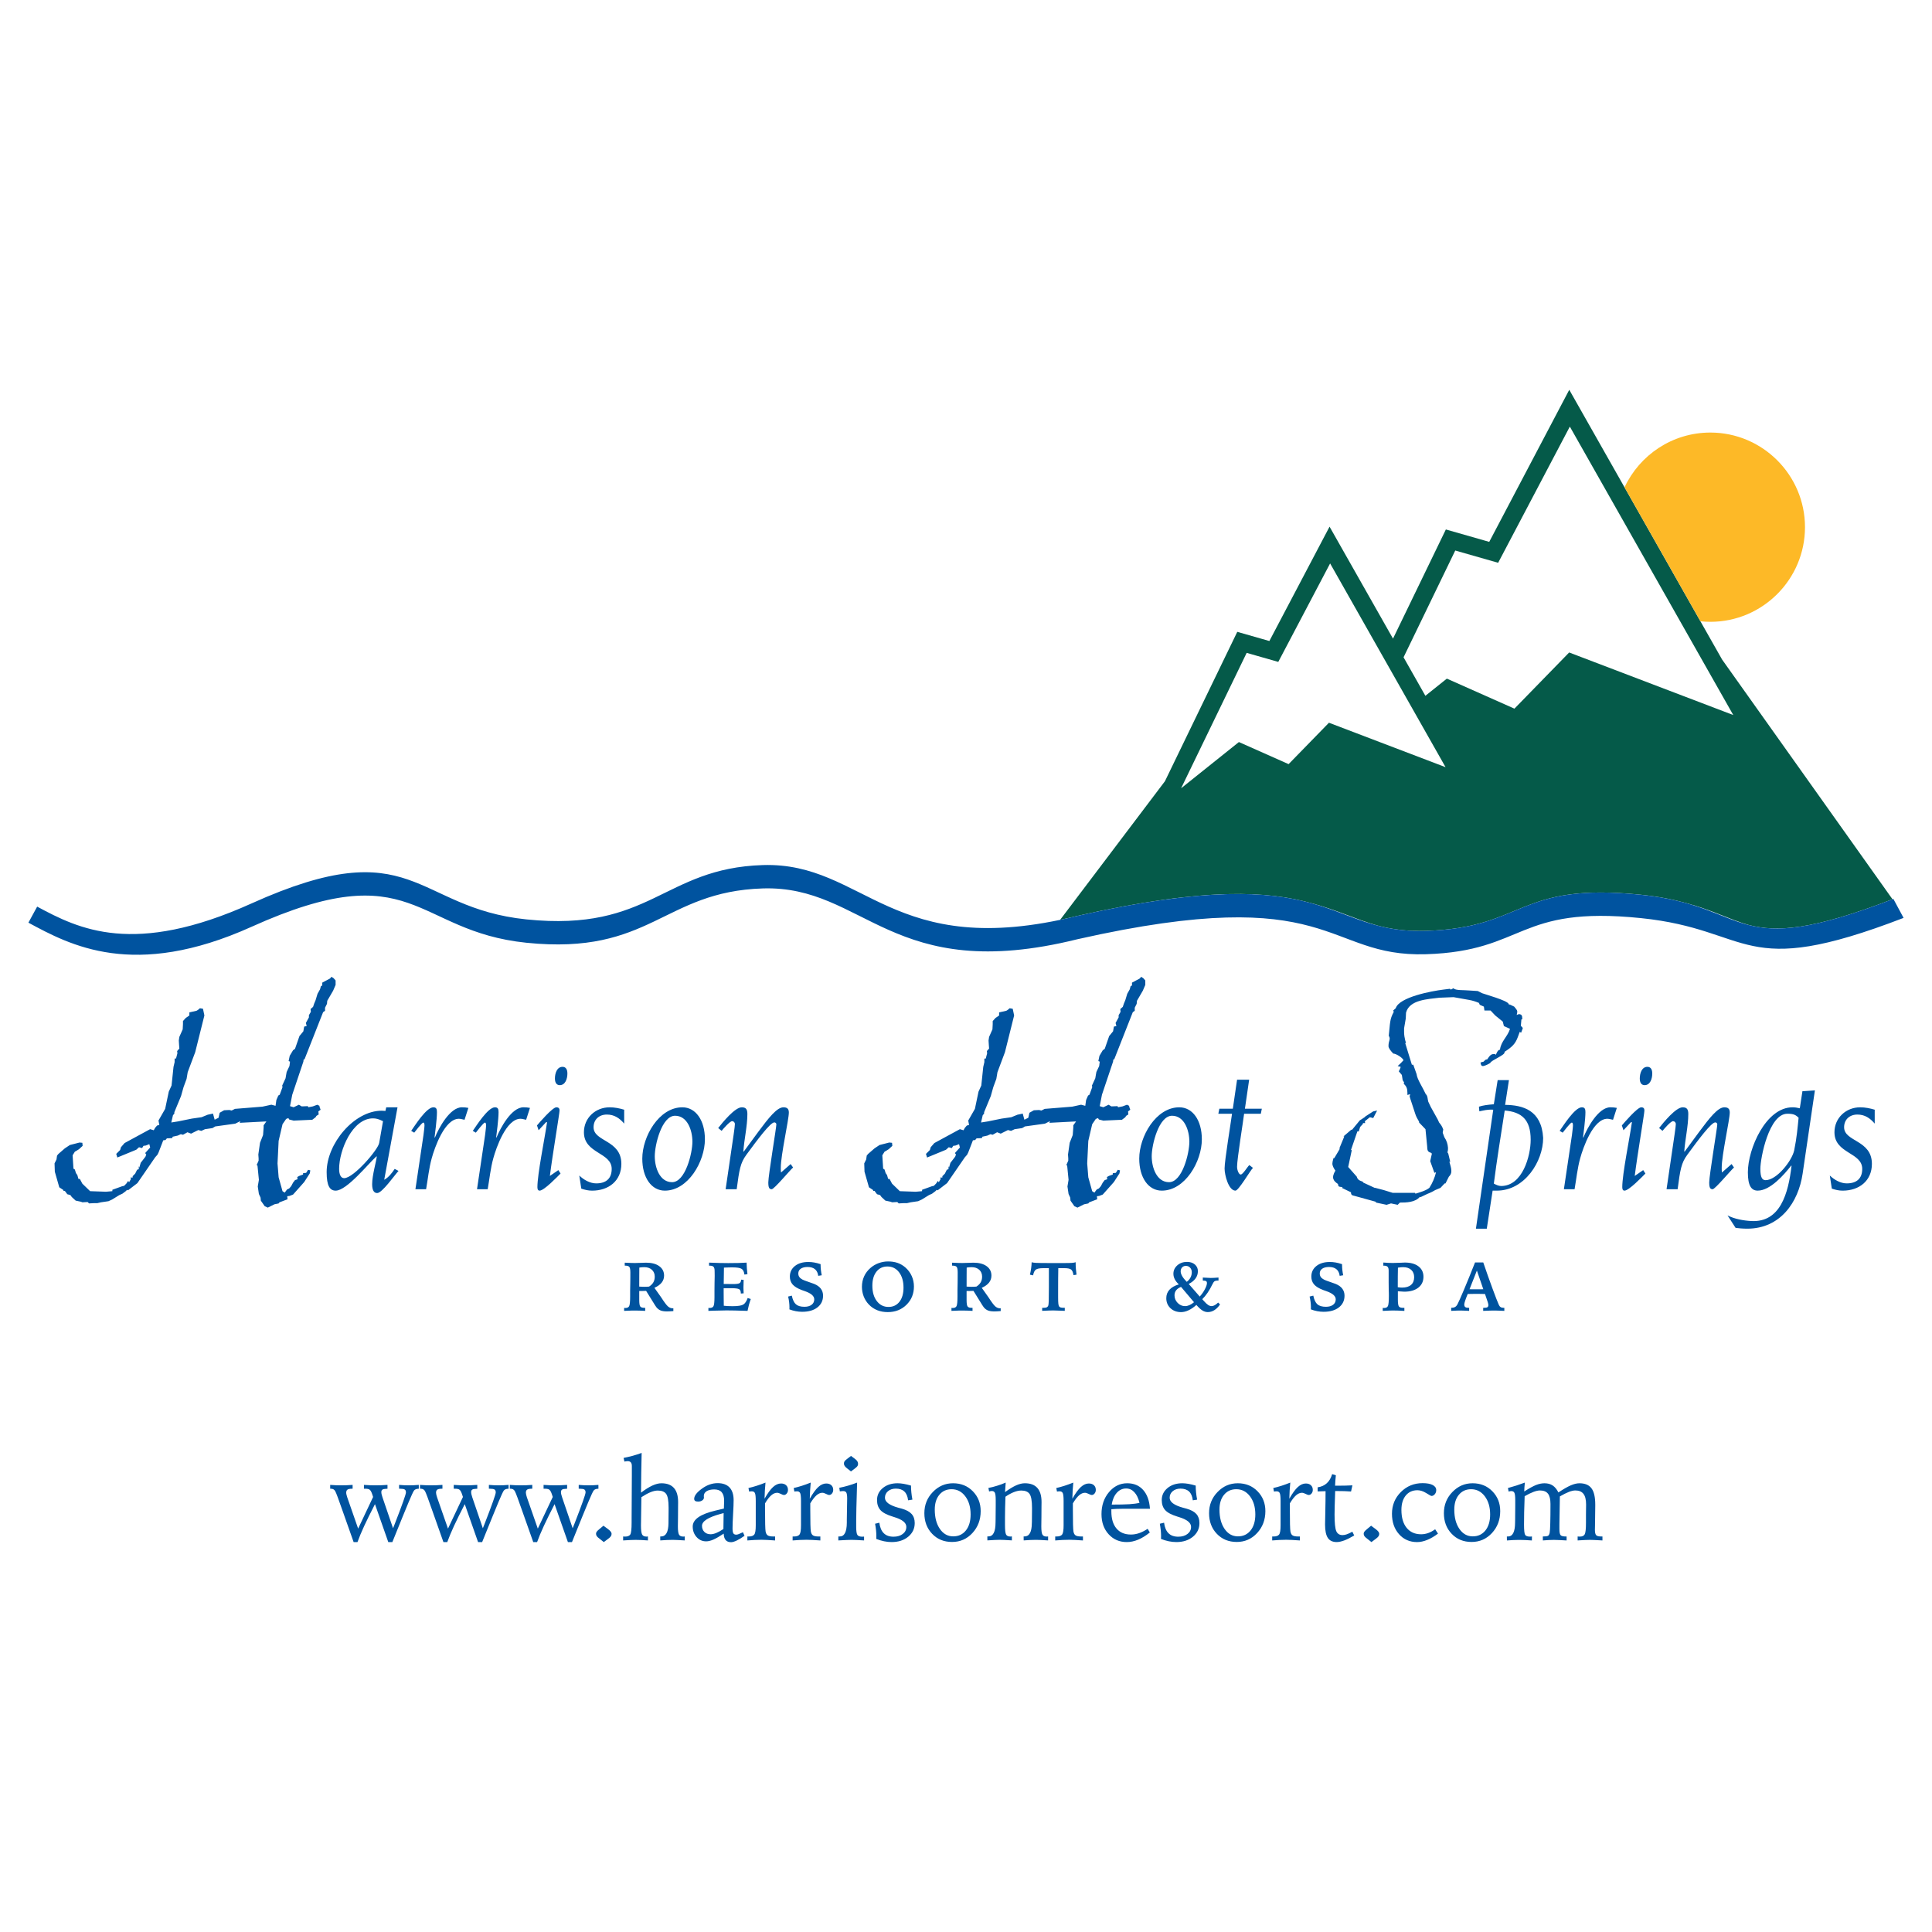 <?xml version="1.0" encoding="utf-8"?>
<!-- Generator: Adobe Illustrator 13.0.0, SVG Export Plug-In . SVG Version: 6.00 Build 14948)  -->
<!DOCTYPE svg PUBLIC "-//W3C//DTD SVG 1.0//EN" "http://www.w3.org/TR/2001/REC-SVG-20010904/DTD/svg10.dtd">
<svg version="1.0" id="Layer_1" xmlns="http://www.w3.org/2000/svg" xmlns:xlink="http://www.w3.org/1999/xlink" x="0px" y="0px"
	 width="192.756px" height="192.756px" viewBox="0 0 192.756 192.756" enable-background="new 0 0 192.756 192.756"
	 xml:space="preserve">
<g>
	<polygon fill-rule="evenodd" clip-rule="evenodd" fill="#FFFFFF" points="0,0 192.756,0 192.756,192.756 0,192.756 0,0 	"/>
	<path fill-rule="evenodd" clip-rule="evenodd" fill="#055A49" d="M188.8,89.698l-16.984-23.892l-15.25-26.916l-0.75,1.425
		c0,0-6.627,12.59-7.235,13.747c-0.971-0.278-4.328-1.237-4.328-1.237l-5.273,10.891l-6.33-11.171l-0.75,1.424
		c0,0-4.666,8.866-5.255,9.985c-0.845-0.241-3.202-0.915-3.202-0.915l-7.217,14.903c-3.897,5.156-8.405,11.116-10.457,13.83
		c0.559-0.117,1.132-0.248,1.721-0.394c13.042-2.942,19.178-2.432,23.393-1.256c2.536,0.676,4.367,1.603,6.515,2.21
		c1.392,0.371,2.929,0.601,4.882,0.54c9.966-0.312,9.013-4.877,21.446-3.602c1.811,0.186,3.267,0.486,4.505,0.832
		c2.676,0.713,4.341,1.654,6.253,2.188c2.821,0.72,6.299,0.515,14.327-2.571L188.8,89.698L188.8,89.698z"/>
	<path fill-rule="evenodd" clip-rule="evenodd" fill="#00539F" d="M188.902,89.685c-16.338,6.296-13.931,0.74-25.179-0.414
		c-12.434-1.275-11.48,3.291-21.446,3.602c-10.201,0.319-9.085-7.292-34.789-1.494c-18.576,4.602-21.179-5.39-31.38-5.071
		c-9.966,0.312-11.158,6.695-23.591,5.42c-11.249-1.154-11.158-8.926-27.417-1.594c-11.769,5.308-17.248,2.551-21.392,0.319
		l-0.874,1.602c4.144,2.232,10.497,5.716,22.266,0.409c16.259-7.333,16.168,0.44,27.417,1.594
		c12.433,1.275,13.625-5.109,23.591-5.42c10.201-0.319,12.804,9.673,31.38,5.071c25.704-5.798,24.588,1.813,34.789,1.494
		c9.966-0.311,9.013-4.877,21.446-3.602c11.248,1.153,9.859,6.273,26.198-0.023L188.902,89.685L188.902,89.685z"/>
	<path fill-rule="evenodd" clip-rule="evenodd" fill="#FDB927" d="M170.642,43.156c-3.787,0-7.06,2.241-8.562,5.465l7.573,13.366
		c0.325,0.034,0.655,0.052,0.989,0.052c5.206,0,9.442-4.236,9.442-9.442C180.084,47.392,175.848,43.156,170.642,43.156
		L170.642,43.156z"/>
	<path fill-rule="evenodd" clip-rule="evenodd" fill="#FFFFFF" d="M127.867,65.406c0,0,3.714-7.057,4.838-9.192
		c1.273,2.247,9.648,17.027,11.519,20.327c-3.141-1.197-11.634-4.434-11.634-4.434s-3.343,3.429-4.026,4.131
		c-0.885-0.393-4.959-2.204-4.959-2.204s-3.295,2.636-5.766,4.612c2.077-4.289,6.066-12.53,6.541-13.509
		c0.857,0.245,3.154,0.901,3.154,0.901L127.867,65.406L127.867,65.406z M149.804,55.515c0,0,5.601-10.64,6.818-12.953
		c1.354,2.388,14.301,25.238,16.306,28.777c-3.488-1.33-16.372-6.241-16.372-6.241s-4.735,4.858-5.462,5.604
		c-0.943-0.419-6.741-2.995-6.741-2.995s-0.879,0.703-2.143,1.714l-2.177-3.842c2.432-5.023,4.854-10.026,5.157-10.653
		c0.991,0.283,4.28,1.223,4.28,1.223L149.804,55.515L149.804,55.515z"/>
	<path fill-rule="evenodd" clip-rule="evenodd" fill="#00539F" d="M32.944,148.148c0.203,0.016,0.393,0.027,0.571,0.035
		c0.177,0.006,0.335,0.01,0.474,0.01c0.189,0,0.382-0.004,0.582-0.01c0.199-0.008,0.403-0.02,0.609-0.035v0.384h-0.085
		c-0.206,0-0.351,0.031-0.432,0.091s-0.122,0.164-0.122,0.311c0,0.048,0.009,0.114,0.029,0.192c0.019,0.079,0.042,0.166,0.073,0.259
		l1.089,3.125l1.492-3.158l-0.102-0.311c-0.075-0.216-0.156-0.353-0.243-0.416c-0.087-0.062-0.222-0.093-0.407-0.093H36.31v-0.384
		c0.218,0.016,0.422,0.027,0.611,0.035c0.187,0.006,0.355,0.01,0.501,0.01c0.201,0,0.401-0.004,0.606-0.01
		c0.202-0.008,0.414-0.02,0.632-0.035v0.384c-0.02,0-0.048,0.002-0.085,0.006c-0.039,0.004-0.063,0.006-0.079,0.006
		c-0.154,0-0.268,0.025-0.341,0.075c-0.073,0.052-0.11,0.133-0.11,0.247c0,0.067,0.01,0.146,0.031,0.233
		c0.019,0.088,0.05,0.188,0.087,0.297l1.05,3.078l0.182-0.456c0.738-1.899,1.106-2.938,1.106-3.12c0-0.143-0.041-0.239-0.122-0.289
		c-0.081-0.052-0.235-0.077-0.461-0.077h-0.102v-0.384c0.174,0.016,0.345,0.027,0.513,0.035c0.168,0.006,0.332,0.01,0.494,0.01
		c0.135,0,0.284-0.004,0.444-0.01c0.16-0.008,0.331-0.02,0.516-0.035v0.384c-0.119,0-0.219,0.016-0.298,0.049
		c-0.079,0.032-0.143,0.078-0.188,0.145c-0.083,0.123-0.254,0.495-0.516,1.118c-0.263,0.62-0.806,1.956-1.635,4.01h-0.407
		l-1.328-3.784c-0.439,0.854-0.798,1.58-1.076,2.18c-0.276,0.598-0.5,1.134-0.669,1.604h-0.384c-0.301-0.833-0.661-1.851-1.08-3.054
		c-0.417-1.203-0.671-1.882-0.762-2.036c-0.05-0.083-0.108-0.143-0.175-0.177c-0.068-0.037-0.146-0.055-0.237-0.055h-0.085V148.148
		L32.944,148.148z M41.906,148.148c0.203,0.016,0.394,0.027,0.571,0.035c0.177,0.006,0.335,0.01,0.474,0.01
		c0.189,0,0.382-0.004,0.582-0.01c0.199-0.008,0.403-0.02,0.609-0.035v0.384h-0.085c-0.206,0-0.351,0.031-0.432,0.091
		s-0.121,0.164-0.121,0.311c0,0.048,0.009,0.114,0.028,0.192c0.02,0.079,0.043,0.166,0.074,0.259l1.089,3.125l1.492-3.158
		l-0.103-0.311c-0.075-0.216-0.156-0.353-0.243-0.416c-0.086-0.062-0.222-0.093-0.407-0.093h-0.164v-0.384
		c0.218,0.016,0.422,0.027,0.611,0.035c0.187,0.006,0.355,0.01,0.501,0.01c0.201,0,0.401-0.004,0.605-0.01
		c0.203-0.008,0.415-0.02,0.632-0.035v0.384c-0.019,0-0.048,0.002-0.084,0.006c-0.039,0.004-0.064,0.006-0.079,0.006
		c-0.154,0-0.268,0.025-0.341,0.075c-0.074,0.052-0.11,0.133-0.11,0.247c0,0.067,0.01,0.146,0.031,0.233
		c0.019,0.088,0.05,0.188,0.086,0.297l1.051,3.078l0.181-0.456c0.738-1.899,1.106-2.938,1.106-3.12c0-0.143-0.041-0.239-0.121-0.289
		c-0.082-0.052-0.235-0.077-0.461-0.077h-0.102v-0.384c0.173,0.016,0.345,0.027,0.513,0.035c0.168,0.006,0.332,0.01,0.493,0.01
		c0.135,0,0.284-0.004,0.443-0.01c0.16-0.008,0.332-0.02,0.517-0.035v0.384c-0.12,0-0.22,0.016-0.299,0.049
		c-0.079,0.032-0.142,0.078-0.187,0.145c-0.083,0.123-0.255,0.495-0.517,1.118c-0.262,0.62-0.806,1.956-1.635,4.01h-0.407
		l-1.328-3.784c-0.44,0.854-0.798,1.58-1.076,2.18c-0.275,0.598-0.499,1.134-0.669,1.604h-0.384
		c-0.301-0.833-0.661-1.851-1.079-3.054c-0.417-1.203-0.671-1.882-0.762-2.036c-0.05-0.083-0.108-0.143-0.176-0.177
		c-0.067-0.037-0.146-0.055-0.237-0.055h-0.085V148.148L41.906,148.148z M50.869,148.148c0.202,0.016,0.393,0.027,0.57,0.035
		c0.177,0.006,0.335,0.01,0.475,0.01c0.188,0,0.381-0.004,0.582-0.01c0.198-0.008,0.403-0.02,0.609-0.035v0.384h-0.085
		c-0.207,0-0.351,0.031-0.432,0.091c-0.082,0.06-0.122,0.164-0.122,0.311c0,0.048,0.01,0.114,0.029,0.192
		c0.019,0.079,0.042,0.166,0.073,0.259l1.089,3.125l1.492-3.158l-0.102-0.311c-0.075-0.216-0.156-0.353-0.243-0.416
		c-0.087-0.062-0.222-0.093-0.407-0.093h-0.164v-0.384c0.218,0.016,0.422,0.027,0.611,0.035c0.187,0.006,0.354,0.01,0.501,0.01
		c0.201,0,0.401-0.004,0.605-0.01c0.203-0.008,0.415-0.02,0.632-0.035v0.384c-0.02,0-0.048,0.002-0.085,0.006
		c-0.039,0.004-0.063,0.006-0.079,0.006c-0.154,0-0.268,0.025-0.341,0.075c-0.073,0.052-0.11,0.133-0.11,0.247
		c0,0.067,0.009,0.146,0.03,0.233c0.02,0.088,0.051,0.188,0.087,0.297l1.05,3.078l0.182-0.456c0.738-1.899,1.106-2.938,1.106-3.12
		c0-0.143-0.041-0.239-0.121-0.289c-0.081-0.052-0.235-0.077-0.461-0.077h-0.102v-0.384c0.173,0.016,0.345,0.027,0.513,0.035
		c0.167,0.006,0.332,0.01,0.494,0.01c0.135,0,0.283-0.004,0.443-0.01c0.16-0.008,0.332-0.02,0.517-0.035v0.384
		c-0.12,0-0.22,0.016-0.299,0.049c-0.079,0.032-0.143,0.078-0.187,0.145c-0.083,0.123-0.254,0.495-0.517,1.118
		c-0.262,0.62-0.806,1.956-1.635,4.01h-0.407l-1.329-3.784c-0.439,0.854-0.798,1.58-1.075,2.18c-0.276,0.598-0.5,1.134-0.669,1.604
		h-0.384c-0.301-0.833-0.661-1.851-1.08-3.054c-0.417-1.203-0.671-1.882-0.762-2.036c-0.05-0.083-0.108-0.143-0.175-0.177
		c-0.067-0.037-0.146-0.055-0.237-0.055h-0.084V148.148L50.869,148.148z M60.206,152.221l0.451,0.333
		c0.125,0.095,0.216,0.18,0.276,0.257c0.057,0.077,0.086,0.15,0.086,0.218c0,0.091-0.025,0.174-0.077,0.249
		c-0.05,0.074-0.137,0.157-0.262,0.248l-0.439,0.328l-0.413-0.328c-0.137-0.099-0.231-0.185-0.283-0.26
		c-0.052-0.075-0.079-0.154-0.079-0.237c0-0.071,0.019-0.139,0.06-0.2c0.039-0.062,0.133-0.154,0.28-0.274L60.206,152.221
		L60.206,152.221z M64.017,144.958c-0.016,0.633-0.027,1.278-0.039,1.938c-0.011,0.659-0.019,1.334-0.023,2.026
		c0.422-0.32,0.798-0.555,1.13-0.707c0.331-0.153,0.632-0.229,0.904-0.229c0.554,0,0.97,0.155,1.248,0.468
		c0.279,0.312,0.418,0.781,0.418,1.408c0,0.003-0.001,0.169-0.005,0.497c-0.004,0.325-0.006,0.653-0.006,0.981
		c0,0.141-0.002,0.313-0.006,0.522c-0.004,0.21-0.006,0.351-0.006,0.426c0,0.422,0.039,0.697,0.114,0.825
		c0.075,0.129,0.218,0.192,0.43,0.192c0.011,0,0.033-0.002,0.063-0.006c0.033-0.004,0.058-0.006,0.077-0.006v0.396
		c-0.343-0.023-0.602-0.039-0.773-0.044c-0.173-0.008-0.318-0.012-0.43-0.012c-0.181,0-0.375,0.004-0.586,0.014
		c-0.208,0.01-0.426,0.022-0.652,0.042l-0.005-0.396h0.084c0.482,0,0.729-0.441,0.741-1.322c0-0.048,0-0.085,0-0.111l0.011-1.215
		v-0.231c0-0.687-0.081-1.14-0.243-1.365c-0.162-0.224-0.441-0.335-0.836-0.335c-0.214,0-0.453,0.052-0.713,0.158
		c-0.262,0.105-0.571,0.273-0.924,0.503l-0.029,2.011c0,0.112-0.002,0.258-0.006,0.434c-0.004,0.178-0.006,0.301-0.006,0.368
		c0,0.467,0.039,0.77,0.114,0.908c0.075,0.141,0.22,0.21,0.434,0.21c0.016,0,0.039-0.002,0.071-0.006
		c0.031-0.004,0.056-0.006,0.075-0.006v0.396c-0.237-0.02-0.46-0.032-0.669-0.042c-0.208-0.01-0.391-0.014-0.545-0.014
		c-0.146,0-0.316,0.004-0.507,0.012c-0.193,0.009-0.443,0.022-0.752,0.044v-0.396c0.023,0,0.054,0.002,0.097,0.006
		c0.04,0.004,0.071,0.006,0.09,0.006c0.258,0,0.434-0.069,0.524-0.206s0.135-0.538,0.135-1.201v-0.416l0.023-4.249v-0.972
		c0-0.16-0.035-0.282-0.104-0.363c-0.07-0.08-0.176-0.121-0.314-0.121c-0.052,0-0.139,0.01-0.26,0.033
		c-0.029,0.008-0.05,0.012-0.062,0.012l-0.085-0.366c0.309-0.061,0.613-0.132,0.91-0.212
		C63.421,145.163,63.72,145.068,64.017,144.958L64.017,144.958z M74.123,152.87l0.158,0.356c-0.284,0.202-0.54,0.36-0.773,0.471
		c-0.235,0.111-0.422,0.168-0.566,0.168c-0.241,0-0.42-0.071-0.542-0.213c-0.119-0.14-0.187-0.354-0.197-0.64
		c-0.411,0.273-0.751,0.471-1.023,0.59c-0.27,0.118-0.513,0.178-0.729,0.178c-0.38,0-0.698-0.143-0.955-0.43
		c-0.256-0.286-0.384-0.637-0.384-1.05c0-0.705,0.76-1.235,2.277-1.592c0.357-0.083,0.636-0.15,0.835-0.198
		c0-0.064,0.001-0.156,0.006-0.278c0.011-0.248,0.018-0.41,0.018-0.485c0-0.392-0.082-0.681-0.243-0.867
		c-0.162-0.188-0.409-0.28-0.74-0.28c-0.324,0-0.579,0.06-0.766,0.178c-0.187,0.119-0.279,0.279-0.279,0.484
		c0,0.019,0.002,0.044,0.005,0.075c0.004,0.032,0.006,0.056,0.006,0.07c0,0.118-0.056,0.215-0.17,0.291
		c-0.114,0.077-0.249,0.116-0.407,0.116c-0.135,0-0.235-0.023-0.299-0.067c-0.064-0.046-0.096-0.116-0.096-0.21
		c0-0.301,0.254-0.637,0.763-1.007c0.507-0.372,1.033-0.557,1.575-0.557c0.522,0,0.919,0.145,1.191,0.432
		c0.271,0.289,0.406,0.711,0.406,1.269c0,0.301-0.017,0.764-0.054,1.39c-0.035,0.625-0.054,1.1-0.054,1.423
		c0,0.245,0.029,0.411,0.083,0.497c0.054,0.087,0.152,0.13,0.292,0.13c0.059,0,0.139-0.018,0.235-0.054
		C73.791,153.024,73.934,152.961,74.123,152.87L74.123,152.87z M72.197,150.962c-0.071,0.019-0.18,0.046-0.322,0.085
		c-1.224,0.335-1.837,0.73-1.837,1.186c0,0.248,0.08,0.45,0.237,0.606c0.158,0.156,0.368,0.235,0.627,0.235
		c0.16,0,0.341-0.042,0.549-0.125c0.206-0.083,0.447-0.214,0.723-0.396L72.197,150.962L72.197,150.962z M76.374,147.918
		c-0.025,0.256-0.046,0.515-0.062,0.776c-0.016,0.263-0.025,0.54-0.033,0.833c0.305-0.538,0.586-0.926,0.844-1.163
		c0.258-0.236,0.524-0.356,0.8-0.356c0.214,0,0.384,0.059,0.507,0.172c0.125,0.115,0.187,0.271,0.187,0.467
		c0,0.141-0.041,0.26-0.122,0.358c-0.081,0.1-0.175,0.15-0.285,0.15c-0.068,0-0.172-0.037-0.314-0.112
		c-0.141-0.073-0.262-0.109-0.365-0.109c-0.194,0-0.391,0.085-0.588,0.256c-0.195,0.172-0.401,0.439-0.615,0.801v0.622
		c0,0.602,0.004,1.09,0.014,1.465c0.009,0.375,0.025,0.614,0.042,0.714c0.035,0.192,0.106,0.324,0.218,0.396
		c0.112,0.071,0.301,0.107,0.567,0.107h0.164v0.396c-0.292-0.023-0.555-0.04-0.784-0.05c-0.229-0.012-0.424-0.018-0.583-0.018
		c-0.218,0-0.443,0.006-0.675,0.018c-0.231,0.01-0.472,0.026-0.725,0.05v-0.396h0.131c0.274,0,0.461-0.065,0.559-0.198
		c0.099-0.131,0.146-0.438,0.146-0.92v-0.594v-1.833c0-0.407-0.028-0.669-0.084-0.786c-0.056-0.116-0.16-0.176-0.311-0.176
		c-0.031,0-0.062,0.002-0.096,0.004c-0.035,0.002-0.091,0.008-0.17,0.02l-0.067-0.352c0.268-0.06,0.542-0.135,0.825-0.226
		C75.782,148.144,76.074,148.039,76.374,147.918L76.374,147.918z M80.887,147.918c-0.025,0.256-0.046,0.515-0.062,0.776
		c-0.016,0.263-0.025,0.54-0.033,0.833c0.305-0.538,0.586-0.926,0.844-1.163c0.258-0.236,0.524-0.356,0.8-0.356
		c0.214,0,0.384,0.059,0.507,0.172c0.125,0.115,0.187,0.271,0.187,0.467c0,0.141-0.041,0.26-0.122,0.358
		c-0.081,0.1-0.175,0.15-0.285,0.15c-0.067,0-0.172-0.037-0.314-0.112c-0.141-0.073-0.262-0.109-0.364-0.109
		c-0.195,0-0.392,0.085-0.588,0.256c-0.195,0.172-0.401,0.439-0.615,0.801v0.622c0,0.602,0.004,1.09,0.014,1.465
		s0.025,0.614,0.042,0.714c0.035,0.192,0.106,0.324,0.218,0.396s0.301,0.107,0.567,0.107h0.164v0.396
		c-0.292-0.023-0.555-0.04-0.784-0.05c-0.229-0.012-0.424-0.018-0.583-0.018c-0.218,0-0.443,0.006-0.675,0.018
		c-0.231,0.01-0.472,0.026-0.725,0.05v-0.396h0.131c0.274,0,0.461-0.065,0.559-0.198c0.098-0.131,0.146-0.438,0.146-0.92v-0.594
		v-1.833c0-0.407-0.029-0.669-0.085-0.786c-0.056-0.116-0.16-0.176-0.31-0.176c-0.031,0-0.062,0.002-0.096,0.004
		c-0.035,0.002-0.091,0.008-0.17,0.02l-0.067-0.352c0.268-0.06,0.542-0.135,0.825-0.226
		C80.295,148.144,80.586,148.039,80.887,147.918L80.887,147.918z M85.514,147.918c-0.004,0.142-0.01,0.347-0.018,0.609
		c-0.048,1.515-0.073,2.581-0.073,3.197v0.598c0,0.438,0.041,0.712,0.124,0.825c0.083,0.112,0.245,0.17,0.486,0.17
		c0.023,0,0.054-0.002,0.091-0.006c0.038-0.004,0.065-0.006,0.084-0.006v0.384c-0.32-0.023-0.578-0.039-0.773-0.044
		c-0.196-0.008-0.36-0.012-0.498-0.012c-0.119,0-0.274,0.004-0.459,0.012c-0.187,0.005-0.466,0.021-0.838,0.044v-0.396h0.141
		c0.466,0,0.702-0.458,0.706-1.378c0-0.131,0-0.235,0-0.311l0.023-1.394c0-0.103,0.002-0.229,0.006-0.384s0.006-0.259,0.006-0.311
		c0-0.305-0.031-0.507-0.089-0.605c-0.058-0.097-0.164-0.146-0.32-0.146c-0.029,0-0.074,0.004-0.131,0.01
		c-0.06,0.006-0.121,0.012-0.191,0.02l-0.056-0.356c0.297-0.057,0.594-0.13,0.891-0.217
		C84.92,148.136,85.217,148.035,85.514,147.918L85.514,147.918z M84.905,145.257l0.401,0.299c0.104,0.079,0.181,0.158,0.231,0.237
		c0.048,0.079,0.073,0.162,0.073,0.249s-0.019,0.162-0.06,0.224c-0.039,0.062-0.114,0.135-0.224,0.218l-0.422,0.321l-0.395-0.31
		c-0.11-0.087-0.189-0.168-0.237-0.241c-0.048-0.073-0.073-0.15-0.073-0.233s0.019-0.156,0.056-0.218
		c0.038-0.062,0.116-0.137,0.231-0.224L84.905,145.257L84.905,145.257z M90.891,148.217c0,0.229,0.011,0.46,0.036,0.693
		c0.023,0.235,0.06,0.471,0.104,0.708l-0.43,0.067c-0.044-0.392-0.169-0.685-0.372-0.875c-0.204-0.193-0.487-0.29-0.854-0.29
		c-0.316,0-0.575,0.085-0.779,0.257c-0.203,0.172-0.305,0.39-0.305,0.653c0,0.419,0.443,0.75,1.332,0.995
		c0.154,0.04,0.274,0.073,0.357,0.096c0.443,0.124,0.769,0.302,0.974,0.53c0.206,0.229,0.308,0.53,0.308,0.904
		c0,0.55-0.216,1.003-0.646,1.361c-0.432,0.356-0.985,0.536-1.658,0.536c-0.245,0-0.496-0.027-0.751-0.079
		c-0.256-0.052-0.519-0.131-0.785-0.237c0.003-0.036,0.006-0.077,0.007-0.117c0.002-0.043,0.004-0.106,0.004-0.193
		c0-0.173-0.012-0.36-0.031-0.562c-0.021-0.201-0.052-0.415-0.094-0.641l0.424-0.102c0.06,0.467,0.207,0.817,0.442,1.048
		c0.233,0.232,0.555,0.348,0.969,0.348c0.376,0,0.685-0.091,0.924-0.273c0.239-0.184,0.358-0.419,0.358-0.71
		c0-0.406-0.399-0.73-1.197-0.972c-0.079-0.026-0.137-0.044-0.175-0.056c-0.571-0.174-0.974-0.386-1.205-0.638
		c-0.231-0.253-0.347-0.589-0.347-1.007c0-0.481,0.192-0.881,0.576-1.199c0.384-0.317,0.875-0.478,1.473-0.478
		c0.185,0,0.386,0.02,0.602,0.056C90.37,148.079,90.615,148.137,90.891,148.217L90.891,148.217z M94.939,148.579
		c-0.503,0-0.91,0.183-1.217,0.551c-0.306,0.366-0.46,0.86-0.46,1.48c0,0.797,0.169,1.438,0.511,1.932
		c0.341,0.494,0.785,0.741,1.33,0.741c0.528,0,0.949-0.197,1.263-0.589c0.314-0.391,0.472-0.923,0.472-1.598
		c0-0.736-0.177-1.342-0.534-1.812C95.948,148.814,95.495,148.579,94.939,148.579L94.939,148.579z M95.086,147.985
		c0.794,0,1.454,0.266,1.974,0.8c0.522,0.532,0.783,1.191,0.783,1.978c0,0.867-0.276,1.597-0.825,2.19
		c-0.549,0.592-1.226,0.889-2.032,0.889c-0.806,0-1.469-0.271-1.985-0.813c-0.519-0.542-0.777-1.229-0.777-2.056
		c0-0.829,0.281-1.534,0.844-2.114C93.63,148.276,94.303,147.985,95.086,147.985L95.086,147.985z M100.339,147.918l-0.067,0.948
		c0.426-0.309,0.796-0.532,1.11-0.673c0.314-0.139,0.604-0.208,0.868-0.208c0.553,0,0.968,0.155,1.247,0.468
		s0.418,0.781,0.418,1.408c0,0.003-0.002,0.169-0.006,0.497c-0.003,0.325-0.005,0.653-0.005,0.981c0,0.141-0.003,0.313-0.007,0.522
		c-0.003,0.21-0.005,0.351-0.005,0.426c0,0.422,0.038,0.697,0.113,0.825c0.075,0.129,0.218,0.192,0.43,0.192
		c0.01,0,0.033-0.002,0.063-0.006c0.033-0.004,0.057-0.006,0.071-0.006v0.396c-0.339-0.023-0.596-0.039-0.769-0.044
		c-0.172-0.008-0.318-0.012-0.435-0.012c-0.181,0-0.377,0.004-0.588,0.014c-0.21,0.01-0.426,0.022-0.644,0.042l-0.006-0.396h0.085
		c0.482,0,0.727-0.439,0.734-1.32c0.004-0.05,0.006-0.087,0.006-0.113l0.012-1.215v-0.202c0-0.698-0.081-1.161-0.243-1.389
		s-0.441-0.341-0.837-0.341c-0.218,0-0.46,0.052-0.725,0.156c-0.266,0.103-0.547,0.256-0.846,0.46
		c-0.014,0.392-0.025,0.762-0.033,1.109c-0.008,0.349-0.012,0.663-0.012,0.946v0.779c0,0.497,0.037,0.812,0.11,0.942
		c0.073,0.133,0.218,0.198,0.432,0.198c0.016,0,0.039-0.002,0.071-0.006c0.031-0.004,0.056-0.006,0.075-0.006v0.396
		c-0.324-0.023-0.578-0.039-0.766-0.044c-0.185-0.008-0.339-0.012-0.459-0.012c-0.113,0-0.262,0.004-0.447,0.012
		c-0.183,0.005-0.44,0.021-0.772,0.044l-0.006-0.396h0.107c0.471,0,0.708-0.456,0.712-1.372c0-0.135,0.002-0.241,0.006-0.316
		l0.012-1.385v-0.559c0-0.368-0.029-0.611-0.085-0.725c-0.057-0.116-0.16-0.174-0.311-0.174c-0.031,0-0.069,0.004-0.115,0.012
		c-0.049,0.008-0.097,0.02-0.15,0.035l-0.068-0.352c0.282-0.052,0.565-0.123,0.851-0.214
		C99.751,148.154,100.042,148.045,100.339,147.918L100.339,147.918z M107.083,147.918c-0.025,0.256-0.047,0.515-0.062,0.776
		c-0.015,0.263-0.024,0.54-0.032,0.833c0.305-0.538,0.586-0.926,0.845-1.163c0.258-0.236,0.524-0.356,0.8-0.356
		c0.214,0,0.384,0.059,0.507,0.172c0.125,0.115,0.188,0.271,0.188,0.467c0,0.141-0.041,0.26-0.122,0.358
		c-0.081,0.1-0.175,0.15-0.285,0.15c-0.067,0-0.172-0.037-0.314-0.112c-0.141-0.073-0.262-0.109-0.364-0.109
		c-0.194,0-0.392,0.085-0.588,0.256c-0.194,0.172-0.4,0.439-0.615,0.801v0.622c0,0.602,0.004,1.09,0.014,1.465
		s0.025,0.614,0.043,0.714c0.034,0.192,0.105,0.324,0.218,0.396c0.111,0.071,0.301,0.107,0.566,0.107h0.164v0.396
		c-0.293-0.023-0.556-0.04-0.784-0.05c-0.229-0.012-0.425-0.018-0.583-0.018c-0.218,0-0.443,0.006-0.675,0.018
		c-0.231,0.01-0.473,0.026-0.725,0.05v-0.396h0.131c0.274,0,0.461-0.065,0.56-0.198c0.098-0.131,0.146-0.438,0.146-0.92v-0.594
		v-1.833c0-0.407-0.029-0.669-0.085-0.786c-0.056-0.116-0.16-0.176-0.311-0.176c-0.031,0-0.062,0.002-0.097,0.004
		c-0.034,0.002-0.09,0.008-0.169,0.02l-0.067-0.352c0.268-0.06,0.541-0.135,0.824-0.226
		C106.491,148.144,106.782,148.039,107.083,147.918L107.083,147.918z M114.732,150.531h-2.757c-0.214,0-0.412,0.004-0.592,0.012
		c-0.182,0.008-0.349,0.02-0.503,0.033v0.21c0,0.738,0.17,1.309,0.511,1.712s0.821,0.604,1.443,0.604
		c0.274,0,0.546-0.046,0.812-0.139c0.268-0.093,0.553-0.235,0.854-0.432l0.22,0.362c-0.388,0.315-0.774,0.555-1.16,0.717
		s-0.768,0.243-1.144,0.243c-0.73,0-1.334-0.261-1.809-0.783c-0.474-0.521-0.711-1.189-0.711-2.007c0-0.869,0.249-1.6,0.746-2.191
		s1.103-0.887,1.818-0.887c0.666,0,1.197,0.222,1.592,0.667C114.449,149.095,114.677,149.722,114.732,150.531L114.732,150.531z
		 M113.688,149.938c-0.113-0.462-0.283-0.817-0.515-1.062c-0.229-0.247-0.503-0.37-0.823-0.37c-0.362,0-0.671,0.145-0.93,0.434
		c-0.258,0.291-0.426,0.681-0.505,1.174c0.744,0,1.331-0.014,1.759-0.039C113.102,150.048,113.438,150.001,113.688,149.938
		L113.688,149.938z M119.296,148.217c0,0.229,0.011,0.46,0.036,0.693c0.023,0.235,0.061,0.471,0.104,0.708l-0.43,0.067
		c-0.045-0.392-0.17-0.685-0.372-0.875c-0.205-0.193-0.488-0.29-0.854-0.29c-0.316,0-0.574,0.085-0.779,0.257
		c-0.202,0.172-0.304,0.39-0.304,0.653c0,0.419,0.443,0.75,1.332,0.995c0.154,0.04,0.273,0.073,0.356,0.096
		c0.443,0.124,0.77,0.302,0.974,0.53c0.206,0.229,0.309,0.53,0.309,0.904c0,0.55-0.216,1.003-0.646,1.361
		c-0.432,0.356-0.984,0.536-1.657,0.536c-0.245,0-0.496-0.027-0.752-0.079c-0.257-0.052-0.519-0.131-0.785-0.237
		c0.004-0.036,0.006-0.077,0.008-0.117c0.002-0.043,0.004-0.106,0.004-0.193c0-0.173-0.012-0.36-0.031-0.562
		c-0.021-0.201-0.052-0.415-0.094-0.641l0.424-0.102c0.061,0.467,0.207,0.817,0.441,1.048c0.233,0.232,0.556,0.348,0.97,0.348
		c0.376,0,0.685-0.091,0.924-0.273c0.239-0.184,0.358-0.419,0.358-0.71c0-0.406-0.399-0.73-1.197-0.972
		c-0.079-0.026-0.137-0.044-0.176-0.056c-0.57-0.174-0.973-0.386-1.205-0.638c-0.23-0.253-0.347-0.589-0.347-1.007
		c0-0.481,0.193-0.881,0.577-1.199c0.384-0.317,0.875-0.478,1.473-0.478c0.185,0,0.386,0.02,0.602,0.056
		C118.775,148.079,119.02,148.137,119.296,148.217L119.296,148.217z M123.344,148.579c-0.503,0-0.909,0.183-1.216,0.551
		c-0.307,0.366-0.461,0.86-0.461,1.48c0,0.797,0.17,1.438,0.511,1.932c0.341,0.494,0.784,0.741,1.33,0.741
		c0.528,0,0.948-0.197,1.263-0.589c0.314-0.391,0.473-0.923,0.473-1.598c0-0.736-0.178-1.342-0.534-1.812
		C124.353,148.814,123.899,148.579,123.344,148.579L123.344,148.579z M123.491,147.985c0.794,0,1.453,0.266,1.974,0.8
		c0.522,0.532,0.782,1.191,0.782,1.978c0,0.867-0.275,1.597-0.825,2.19c-0.549,0.592-1.226,0.889-2.031,0.889
		s-1.47-0.271-1.986-0.813c-0.519-0.542-0.776-1.229-0.776-2.056c0-0.829,0.281-1.534,0.845-2.114
		C122.035,148.276,122.708,147.985,123.491,147.985L123.491,147.985z M128.732,147.918c-0.025,0.256-0.046,0.515-0.062,0.776
		c-0.016,0.263-0.025,0.54-0.033,0.833c0.305-0.538,0.586-0.926,0.845-1.163c0.259-0.236,0.524-0.356,0.8-0.356
		c0.214,0,0.384,0.059,0.507,0.172c0.126,0.115,0.188,0.271,0.188,0.467c0,0.141-0.041,0.26-0.122,0.358
		c-0.08,0.1-0.175,0.15-0.285,0.15c-0.067,0-0.171-0.037-0.314-0.112c-0.141-0.073-0.262-0.109-0.364-0.109
		c-0.194,0-0.391,0.085-0.588,0.256c-0.194,0.172-0.4,0.439-0.614,0.801v0.622c0,0.602,0.003,1.09,0.013,1.465
		s0.025,0.614,0.043,0.714c0.034,0.192,0.105,0.324,0.218,0.396c0.111,0.071,0.301,0.107,0.567,0.107h0.163v0.396
		c-0.293-0.023-0.556-0.04-0.784-0.05c-0.229-0.012-0.425-0.018-0.582-0.018c-0.219,0-0.444,0.006-0.675,0.018
		c-0.231,0.01-0.473,0.026-0.726,0.05v-0.396h0.132c0.273,0,0.46-0.065,0.559-0.198c0.099-0.131,0.146-0.438,0.146-0.92v-0.594
		v-1.833c0-0.407-0.029-0.669-0.085-0.786c-0.056-0.116-0.16-0.176-0.31-0.176c-0.031,0-0.062,0.002-0.097,0.004
		c-0.035,0.002-0.091,0.008-0.17,0.02l-0.067-0.352c0.268-0.06,0.542-0.135,0.825-0.226
		C128.141,148.144,128.432,148.039,128.732,147.918L128.732,147.918z"/>
	<path fill-rule="evenodd" clip-rule="evenodd" fill="#00539F" d="M132.908,147.075l0.372,0.113
		c-0.021,0.207-0.041,0.392-0.053,0.556c-0.013,0.164-0.022,0.326-0.026,0.483h0.401c0.216,0,0.434-0.002,0.655-0.008
		c0.224-0.005,0.447-0.015,0.673-0.026l-0.136,0.614c-0.24-0.017-0.468-0.03-0.68-0.036c-0.215-0.006-0.427-0.008-0.637-0.008
		h-0.266c-0.021,0.647-0.039,1.144-0.048,1.488c-0.01,0.345-0.014,0.631-0.014,0.856c0,0.852,0.058,1.405,0.175,1.663
		c0.116,0.259,0.326,0.388,0.627,0.388c0.125,0,0.263-0.027,0.414-0.079c0.154-0.052,0.34-0.139,0.558-0.26l0.187,0.374
		c-0.362,0.218-0.688,0.381-0.982,0.493c-0.294,0.109-0.55,0.166-0.768,0.166c-0.403,0-0.698-0.139-0.882-0.415
		c-0.185-0.277-0.277-0.723-0.277-1.335c0-0.122,0.008-0.552,0.025-1.292s0.025-1.419,0.025-2.036c-0.033,0-0.083,0.002-0.146,0.006
		c-0.312,0.012-0.526,0.018-0.645,0.018v-0.407c0.368-0.052,0.675-0.188,0.916-0.41
		C132.619,147.762,132.794,147.459,132.908,147.075L132.908,147.075z M136.795,152.221l0.451,0.333
		c0.125,0.095,0.216,0.18,0.275,0.257c0.058,0.077,0.087,0.15,0.087,0.218c0,0.091-0.025,0.174-0.077,0.249
		c-0.051,0.074-0.137,0.157-0.262,0.248l-0.44,0.328l-0.412-0.328c-0.137-0.099-0.231-0.185-0.284-0.26
		c-0.052-0.075-0.078-0.154-0.078-0.237c0-0.071,0.019-0.139,0.06-0.2c0.039-0.062,0.133-0.154,0.279-0.274L136.795,152.221
		L136.795,152.221z M143.186,152.577l0.283,0.43c-0.364,0.278-0.725,0.49-1.08,0.633c-0.353,0.143-0.688,0.214-1.004,0.214
		c-0.738,0-1.34-0.265-1.809-0.794c-0.467-0.528-0.699-1.206-0.699-2.03c0-0.854,0.295-1.577,0.887-2.169s1.312-0.887,2.163-0.887
		c0.438,0,0.772,0.062,1.01,0.183c0.237,0.124,0.356,0.293,0.356,0.511c0,0.158-0.048,0.296-0.145,0.411
		c-0.096,0.113-0.206,0.172-0.329,0.172c-0.043,0-0.216-0.095-0.522-0.286c-0.307-0.19-0.6-0.285-0.88-0.285
		c-0.489,0-0.876,0.176-1.166,0.528c-0.287,0.354-0.432,0.831-0.432,1.438c0,0.764,0.174,1.361,0.522,1.787
		c0.349,0.428,0.831,0.642,1.449,0.642c0.23,0,0.457-0.04,0.688-0.119C142.705,152.876,142.94,152.751,143.186,152.577
		L143.186,152.577z M146.773,148.579c-0.504,0-0.91,0.183-1.217,0.551c-0.307,0.366-0.461,0.86-0.461,1.48
		c0,0.797,0.17,1.438,0.511,1.932c0.342,0.494,0.785,0.741,1.33,0.741c0.528,0,0.949-0.197,1.264-0.589
		c0.313-0.391,0.472-0.923,0.472-1.598c0-0.736-0.178-1.342-0.534-1.812C147.781,148.814,147.328,148.579,146.773,148.579
		L146.773,148.579z M146.92,147.985c0.794,0,1.453,0.266,1.974,0.8c0.522,0.532,0.783,1.191,0.783,1.978
		c0,0.867-0.276,1.597-0.825,2.19c-0.55,0.592-1.227,0.889-2.032,0.889s-1.469-0.271-1.985-0.813
		c-0.52-0.542-0.777-1.229-0.777-2.056c0-0.829,0.281-1.534,0.845-2.114C145.464,148.276,146.137,147.985,146.92,147.985
		L146.92,147.985z M152.135,147.918c-0.016,0.153-0.029,0.304-0.041,0.449c-0.01,0.144-0.018,0.291-0.021,0.438
		c0.511-0.324,0.909-0.542,1.196-0.654c0.286-0.109,0.562-0.165,0.825-0.165c0.32,0,0.592,0.073,0.815,0.22
		c0.224,0.148,0.415,0.379,0.573,0.695c0.505-0.335,0.917-0.572,1.237-0.709s0.607-0.206,0.863-0.206
		c0.55,0,0.951,0.167,1.201,0.503c0.251,0.335,0.376,0.877,0.376,1.627v0.117l-0.023,1.858c0,0.189-0.003,0.361-0.011,0.515
		c0,0.01,0,0.018,0,0.021c0,0.272,0.042,0.451,0.125,0.538s0.249,0.129,0.498,0.129h0.129v0.396
		c-0.366-0.023-0.639-0.039-0.819-0.044c-0.182-0.008-0.328-0.012-0.441-0.012c-0.12,0-0.271,0.004-0.45,0.012
		c-0.179,0.005-0.433,0.021-0.765,0.044v-0.396c0.023,0.004,0.05,0.006,0.085,0.008c0.034,0.002,0.081,0.004,0.141,0.004
		c0.241,0,0.402-0.079,0.483-0.235c0.081-0.155,0.122-0.536,0.122-1.137v-0.825c0-0.136,0.002-0.314,0.006-0.536
		c0.003-0.222,0.006-0.378,0.006-0.469c0-0.481-0.087-0.837-0.263-1.062s-0.445-0.339-0.812-0.339c-0.176,0-0.388,0.047-0.633,0.141
		c-0.244,0.095-0.547,0.245-0.909,0.453l-0.045,2.784v0.462c0,0.34,0.043,0.55,0.128,0.631s0.258,0.121,0.522,0.121h0.067v0.396
		c-0.297-0.018-0.546-0.03-0.746-0.04c-0.199-0.012-0.37-0.016-0.515-0.016c-0.144,0-0.311,0.004-0.502,0.014
		c-0.192,0.01-0.395,0.022-0.604,0.042l-0.007-0.396c0.265,0,0.437-0.021,0.516-0.065c0.079-0.042,0.135-0.143,0.169-0.301
		c0.027-0.125,0.047-0.439,0.06-0.944c0.014-0.503,0.02-1.149,0.02-1.938c0-0.471-0.083-0.812-0.25-1.023
		c-0.168-0.215-0.435-0.32-0.801-0.32c-0.177,0-0.387,0.047-0.634,0.139c-0.247,0.093-0.544,0.237-0.891,0.433
		c-0.021,0.612-0.039,1.146-0.049,1.598c-0.009,0.453-0.013,0.861-0.013,1.232c0,0.576,0.038,0.919,0.115,1.033
		c0.077,0.113,0.241,0.169,0.488,0.169c0.02,0,0.048-0.002,0.088-0.006c0.039-0.004,0.071-0.006,0.099-0.006l-0.006,0.396
		c-0.233-0.02-0.459-0.032-0.679-0.042c-0.218-0.01-0.422-0.014-0.615-0.014c-0.165,0-0.351,0.004-0.553,0.014
		s-0.419,0.022-0.644,0.042l-0.006-0.396h0.107c0.471,0,0.708-0.456,0.712-1.372c0-0.135,0.002-0.241,0.006-0.316l0.011-1.385
		v-0.559c0-0.368-0.028-0.611-0.084-0.725c-0.056-0.116-0.16-0.174-0.311-0.174c-0.031,0-0.069,0.004-0.116,0.012
		c-0.048,0.008-0.096,0.02-0.15,0.035l-0.067-0.352c0.28-0.075,0.56-0.158,0.843-0.248
		C151.575,148.12,151.854,148.023,152.135,147.918L152.135,147.918z"/>
	<path fill-rule="evenodd" clip-rule="evenodd" fill="#00539F" d="M33.289,97.599l0.194,0.222v0.443l-0.25,0.583l-0.582,0.999
		l-0.028,0.305l-0.194,0.388v0.306l-0.194,0.139l-1.858,4.715h-0.083l-0.027,0.222l-1.109,3.301l-0.222,1.138l0.36,0.11l0.527-0.25
		l0.277,0.166l0.61-0.026l0.056,0.11l0.444-0.084l0.444-0.166l0.222,0.111v0.083l0.111,0.305l-0.222,0.167l0.028,0.305l-0.222,0.139
		l-0.083,0.139l-0.333,0.25l-1.858,0.083l-0.443-0.11l-0.083-0.14l-0.222,0.084l-0.361,0.526l-0.388,1.664l-0.111,2.247l0.111,1.387
		l0.388,1.387l0.222,0.139l0.222-0.306l0.222-0.11l0.194-0.222l0.194-0.361l0.194-0.249l0.25-0.083l-0.028-0.223l0.194-0.11
		l0.388-0.139v-0.139l0.305-0.027l0.194-0.306l0.222,0.056l-0.055,0.305l-0.555,0.86l-1.109,1.248l-0.361,0.139l-0.222,0.027
		l0.028,0.306l-0.804,0.305l-0.083,0.11l-0.416,0.084l-0.666,0.333l-0.305-0.14l-0.388-0.555l-0.028-0.304l-0.167-0.361
		l-0.111-0.749l0.111-0.666l-0.139-1.414l-0.083-0.056l0.194-0.443v-0.222l-0.027-0.389l0.167-1.165l0.305-0.776l0.055-0.749v-0.222
		l0.277-0.389l-2.662,0.139l0.056-0.166l-0.5,0.25l-1.997,0.277l-0.277,0.166l-0.749,0.111l-0.36,0.166l-0.305-0.083l-0.721,0.36
		l-0.36-0.139l-0.444,0.25l-0.222-0.056l-0.305,0.139l-0.5,0.11l-0.055,0.14l-0.527,0.027l-0.139,0.166l-0.222,0.027l-0.472,1.222
		l-0.111,0.221l-0.222,0.25l-1.775,2.579l-0.943,0.722l-0.083-0.056l-0.139,0.139l-0.333,0.25l-0.305,0.138l-0.721,0.444
		l-0.361,0.167l-0.749,0.11l-0.36,0.083H9.409l-0.527,0.027l-0.138-0.138l-0.527,0.027l-0.139-0.056l-0.527-0.111l-0.389-0.36
		l-0.139-0.194l-0.305-0.083l-0.25-0.332H6.33v-0.083l-0.416-0.277l-0.444-1.554l-0.028-0.832l0.194-0.389l0.055-0.388l0.139-0.167
		l0.638-0.555l0.5-0.333l0.97-0.249l0.278,0.027l0.028,0.305l-0.361,0.333l-0.222,0.139l-0.194,0.111l-0.222,0.36l0.083,1.331
		l0.138,0.084l0.112,0.36l0.138,0.193l0.111,0.389h0.138l0.25,0.472l0.776,0.749l1.581,0.056l0.638-0.056v-0.139l0.999-0.36
		l0.167-0.028l0.222-0.222l0.194-0.277l0.083,0.139l0.194-0.333l-0.056-0.139h0.222v-0.139l0.25-0.249l0.194-0.389l0.166-0.056
		v-0.305l0.056,0.139l0.138-0.472l0.472-0.61l0.083-0.222l-0.111-0.139l0.499-0.555l-0.083-0.333l-0.361,0.139l-0.222,0.027
		l-0.139,0.223l-0.305-0.083l-0.278,0.249l-1.886,0.776l-0.111-0.36l0.388-0.388l0.083-0.277l0.361-0.417l2.551-1.386l0.361,0.11
		l0.139-0.249l0.194-0.223l0.222-0.056l-0.083-0.443l0.666-1.165l0.361-1.72l0.277-0.609l0.194-1.858l0.111-0.472v-0.36h0.139
		l0.139-0.527l-0.028-0.222l0.222-0.25l-0.028-0.36l-0.027-0.443l0.055-0.361l0.333-0.748l0.028-0.527v-0.305l0.277-0.306
		l0.361-0.249v-0.306l0.721-0.166l0.139-0.084l0.194-0.166l0.305,0.056l0.139,0.666l-0.915,3.66l-0.749,1.997l-0.111,0.666
		l-0.305,0.832l-0.25,0.888l-0.666,1.608v0.139l-0.139,0.166l-0.167,0.722l0.694-0.111l1.359-0.277l0.971-0.139l0.61-0.249
		l0.527-0.111l0.167,0.61l0.388-0.194l0.111-0.499l0.443-0.25l0.527-0.027l0.222,0.056l0.333-0.167l2.746-0.222l0.888-0.194
		l0.416,0.111l0.083-0.582l0.194-0.444l0.139-0.083l0.277-0.749l-0.028-0.166l0.333-0.722l0.056-0.333l0.056-0.305l0.277-0.583
		l0.056-0.443l-0.139-0.056l0.111-0.526l0.333-0.555l0.194-0.14l0.444-1.275l0.388-0.472l0.083-0.471l0.25-0.056l-0.083-0.306
		l0.305-0.555v-0.222l0.194-0.333l-0.028-0.277l0.25-0.222l0.111-0.333l0.139-0.332l0.194-0.639l0.25-0.443l0.083-0.306l0.139-0.083
		v-0.277l0.777-0.416l0.139-0.166L33.289,97.599L33.289,97.599z M37.832,114.03c-0.101,0.663-2.551,3.515-3.495,3.515
		c-0.321,0-0.502-0.342-0.502-0.924c0-1.868,1.326-5.041,3.374-5.041c0.301,0,0.562,0.06,1.004,0.28L37.832,114.03L37.832,114.03z
		 M38.535,110.476l-0.08,0.361c-0.121,0-0.261-0.021-0.382-0.021c-2.731,0-5.483,3.273-5.483,6.126c0,1.386,0.321,1.848,0.904,1.848
		c1.104,0,3.253-2.691,4.057-3.414h0.04c-0.04,0.482-0.462,1.868-0.462,2.771c0,0.603,0.181,0.884,0.502,0.884
		c0.502,0,1.748-1.808,2.129-2.209l-0.381-0.201c-0.282,0.422-0.603,0.844-1.045,1.085l1.326-7.23H38.535L38.535,110.476z
		 M41.447,118.649l0.803-5.402c0.08-0.643,0.101-0.823,0.101-0.944c0-0.181-0.021-0.301-0.121-0.301
		c-0.14,0-0.803,0.884-0.903,1.004l-0.302-0.181c0.342-0.482,1.506-2.35,2.209-2.35c0.301,0,0.361,0.181,0.361,0.481
		c0,0.743-0.201,2.189-0.241,2.53h0.041c0.381-0.943,1.486-3.012,2.691-3.012c0.221,0,0.442,0.02,0.643,0.061l-0.382,1.185
		c-0.161-0.021-0.361-0.101-0.562-0.101c-1.426,0-2.431,2.912-2.711,3.937c-0.281,1.005-0.381,2.068-0.562,3.093H41.447
		L41.447,118.649z M47.592,118.649l0.804-5.402c0.08-0.643,0.1-0.823,0.1-0.944c0-0.181-0.021-0.301-0.12-0.301
		c-0.141,0-0.804,0.884-0.904,1.004l-0.301-0.181c0.341-0.482,1.506-2.35,2.209-2.35c0.301,0,0.361,0.181,0.361,0.481
		c0,0.743-0.201,2.189-0.241,2.53h0.04c0.381-0.943,1.486-3.012,2.691-3.012c0.221,0,0.442,0.02,0.643,0.061l-0.382,1.185
		c-0.16-0.021-0.361-0.101-0.562-0.101c-1.426,0-2.43,2.912-2.711,3.937c-0.281,1.005-0.381,2.068-0.562,3.093H47.592
		L47.592,118.649z M55.927,117.083c-0.321,0.321-1.647,1.707-2.089,1.707c-0.121,0-0.221-0.08-0.221-0.341
		c0-1.326,0.723-4.821,0.964-6.487h-0.101l-0.743,0.803l-0.161-0.481c0.221-0.261,1.546-1.808,1.928-1.808
		c0.241,0,0.322,0.12,0.322,0.321c0,0.301-0.703,4.419-0.964,6.527l0.843-0.582L55.927,117.083L55.927,117.083z M56.128,106.438
		c0.281,0,0.481,0.2,0.481,0.663c0,0.522-0.201,1.165-0.763,1.165c-0.281,0-0.481-0.201-0.481-0.663
		C55.365,107.081,55.566,106.438,56.128,106.438L56.128,106.438z M57.795,117.284c0.442,0.422,1.064,0.783,1.688,0.783
		c0.984,0,1.546-0.482,1.546-1.446c0-1.667-2.771-1.507-2.771-3.655c0-1.426,1.145-2.49,2.571-2.49c0.482,0,0.984,0.1,1.446,0.24
		v1.386c-0.462-0.542-0.985-0.903-1.728-0.903c-0.783,0-1.326,0.502-1.326,1.266c0,1.466,2.772,1.245,2.772,3.654
		c0,1.688-1.266,2.672-2.913,2.672c-0.382,0-0.723-0.08-1.084-0.201L57.795,117.284L57.795,117.284z M65.326,115.355
		c0-1.145,0.703-4.037,2.028-4.037c1.225,0,1.728,1.446,1.728,2.592c0,1.145-0.703,4.036-2.028,4.036
		C65.828,117.946,65.326,116.501,65.326,115.355L65.326,115.355z M64.081,115.597c0,1.908,0.924,3.193,2.25,3.193
		c2.329,0,3.997-2.912,3.997-5.121c0-1.908-0.924-3.193-2.25-3.193C65.748,110.476,64.081,113.388,64.081,115.597L64.081,115.597z
		 M72.396,118.649l0.804-5.483c0.08-0.542,0.12-0.903,0.12-1.004c0-0.181-0.12-0.302-0.281-0.302c-0.22,0-0.883,0.764-1.044,0.965
		l-0.341-0.281c0.442-0.562,1.667-2.068,2.35-2.068c0.402,0,0.562,0.181,0.562,0.662c0,1.226-0.321,2.531-0.402,3.756h0.04
		l1.446-1.968c1.044-1.406,1.868-2.45,2.511-2.45c0.381,0,0.542,0.16,0.542,0.522c0,0.723-0.804,4.237-0.804,5.503
		c0,0.16,0,0.321,0.021,0.481l0.963-0.844l0.241,0.342c-0.301,0.262-1.888,2.169-2.129,2.169s-0.341-0.141-0.341-0.683
		c0-0.683,0.803-5.463,0.803-5.784c0-0.121-0.1-0.201-0.201-0.201c-0.401,0-1.687,1.728-2.792,3.234
		c-0.602,0.822-0.703,1.465-0.964,3.434H72.396L72.396,118.649z"/>
	<path fill-rule="evenodd" clip-rule="evenodd" fill="#00539F" d="M113.662,115.597c0,1.908,0.924,3.193,2.249,3.193
		c2.329,0,3.997-2.912,3.997-5.121c0-1.908-0.924-3.193-2.25-3.193C115.329,110.476,113.662,113.388,113.662,115.597
		L113.662,115.597z M114.073,97.599l0.193,0.222v0.443l-0.249,0.583l-0.582,0.999l-0.028,0.305l-0.193,0.388v0.306l-0.195,0.139
		l-1.857,4.715h-0.084l-0.027,0.222l-1.109,3.301l-0.222,1.138l0.36,0.11l0.527-0.25l0.277,0.166l0.61-0.026l0.055,0.11l0.444-0.084
		l0.443-0.166l0.223,0.111v0.083l0.11,0.305l-0.222,0.167l0.027,0.305l-0.222,0.139l-0.083,0.139l-0.333,0.25l-1.858,0.083
		l-0.443-0.11l-0.084-0.14l-0.222,0.084l-0.36,0.526l-0.388,1.664l-0.111,2.247l0.111,1.387l0.388,1.387l0.223,0.139l0.222-0.306
		l0.222-0.11l0.193-0.222l0.194-0.361l0.194-0.249l0.25-0.083l-0.028-0.223l0.194-0.11l0.389-0.139v-0.139l0.305-0.027l0.194-0.306
		l0.222,0.056l-0.055,0.305l-0.555,0.86l-1.11,1.248l-0.36,0.139l-0.222,0.027l0.027,0.306l-0.804,0.305l-0.083,0.11l-0.417,0.084
		l-0.665,0.333l-0.306-0.14l-0.388-0.555l-0.028-0.304l-0.166-0.361l-0.11-0.749l0.11-0.666l-0.139-1.414l-0.083-0.056l0.193-0.443
		v-0.222l-0.026-0.389l0.166-1.165l0.305-0.776l0.056-0.749v-0.222l0.277-0.389l-2.663,0.139l0.056-0.166l-0.499,0.25l-1.997,0.277
		l-0.277,0.166l-0.749,0.111l-0.36,0.166l-0.306-0.083l-0.721,0.36l-0.36-0.139l-0.444,0.25l-0.222-0.056l-0.305,0.139l-0.5,0.11
		l-0.055,0.14l-0.527,0.027l-0.139,0.166l-0.222,0.027l-0.472,1.222l-0.111,0.221l-0.222,0.25l-1.775,2.579l-0.943,0.722
		l-0.083-0.056l-0.139,0.139l-0.333,0.25l-0.305,0.138l-0.721,0.444l-0.361,0.167l-0.749,0.11l-0.36,0.083h-0.305l-0.527,0.027
		l-0.139-0.138L89,119.953l-0.139-0.056l-0.527-0.111l-0.388-0.36l-0.139-0.194l-0.305-0.083l-0.25-0.332h-0.139v-0.083
		l-0.416-0.277l-0.444-1.554l-0.028-0.832l0.194-0.389l0.055-0.388l0.139-0.167l0.638-0.555l0.5-0.333l0.971-0.249L89,114.018
		l0.028,0.305l-0.361,0.333l-0.222,0.139l-0.194,0.111l-0.222,0.36l0.083,1.331l0.138,0.084l0.111,0.36l0.139,0.193l0.111,0.389
		h0.139l0.25,0.472l0.776,0.749l1.581,0.056l0.638-0.056v-0.139l0.998-0.36l0.167-0.028l0.222-0.222l0.194-0.277l0.083,0.139
		l0.194-0.333l-0.056-0.139h0.222v-0.139l0.25-0.249l0.194-0.389l0.167-0.056v-0.305l0.055,0.139l0.139-0.472l0.472-0.61
		l0.083-0.222l-0.111-0.139l0.5-0.555l-0.083-0.333l-0.361,0.139l-0.222,0.027l-0.139,0.223l-0.305-0.083l-0.277,0.249l-1.886,0.776
		l-0.111-0.36l0.389-0.388l0.083-0.277l0.361-0.417l2.552-1.386l0.36,0.11l0.139-0.249l0.194-0.223l0.222-0.056l-0.083-0.443
		l0.666-1.165l0.361-1.72l0.277-0.609l0.194-1.858l0.111-0.472v-0.36h0.138l0.139-0.527l-0.027-0.222l0.222-0.25l-0.027-0.36
		l-0.027-0.443l0.055-0.361l0.333-0.748l0.027-0.527v-0.305l0.277-0.306l0.361-0.249v-0.306l0.721-0.166l0.139-0.084l0.194-0.166
		l0.305,0.056l0.139,0.666l-0.915,3.66l-0.748,1.997l-0.111,0.666l-0.306,0.832l-0.249,0.888l-0.666,1.608v0.139l-0.139,0.166
		l-0.167,0.722l0.694-0.111l1.358-0.277l0.971-0.139l0.61-0.249l0.527-0.111l0.166,0.61l0.389-0.194l0.111-0.499l0.443-0.25
		l0.526-0.027l0.223,0.056l0.333-0.167l2.745-0.222l0.888-0.194l0.416,0.111l0.083-0.582l0.194-0.444l0.139-0.083l0.277-0.749
		l-0.027-0.166l0.332-0.722l0.056-0.333l0.056-0.305l0.277-0.583l0.056-0.443l-0.139-0.056l0.111-0.526l0.332-0.555l0.194-0.14
		l0.444-1.275l0.388-0.472l0.084-0.471l0.249-0.056l-0.083-0.306l0.305-0.555v-0.222l0.194-0.333l-0.027-0.277l0.249-0.222
		l0.111-0.333l0.139-0.332l0.193-0.639l0.25-0.443l0.083-0.306l0.139-0.083v-0.277l0.777-0.416l0.139-0.166L114.073,97.599
		L114.073,97.599z M123,110.616l0.423-2.893h1.205l-0.422,2.893h1.687l-0.1,0.502h-1.668c-0.1,0.823-0.702,4.519-0.702,5.281
		c0,0.362,0.181,0.784,0.361,0.784c0.221,0,0.663-0.763,0.863-0.944l0.361,0.281c-0.261,0.241-1.426,2.27-1.747,2.27
		c-0.684,0-1.084-1.546-1.084-2.209c0-0.803,0.622-4.539,0.743-5.463h-1.366l0.101-0.502H123L123,110.616z M114.907,115.355
		c0-1.145,0.703-4.037,2.028-4.037c1.225,0,1.728,1.446,1.728,2.592c0,1.145-0.703,4.036-2.029,4.036
		C115.409,117.946,114.907,116.501,114.907,115.355L114.907,115.355z"/>
	<path fill-rule="evenodd" clip-rule="evenodd" fill="#00539F" d="M146.548,98.818l0.888,0.056l0.444,0.222
		c0.331,0.124,2.465,0.712,2.634,1.055l0.084,0.139v-0.084l0.472,0.223c0.166,0.194,0.277,0.332,0.305,0.443v0.111
		c0,0.083-0.027,0.166-0.056,0.277l0.223-0.084c0.277,0.028,0.333,0.14,0.333,0.444v0.083h-0.084l-0.056,0.666
		c0.111,0.056,0.167,0.138,0.194,0.222c-0.027,0.083-0.083,0.222-0.166,0.443l-0.139-0.083l-0.194,0.527
		c-0.25,0.665-0.555,0.971-1.331,1.47c0.187,0.283-1.383,0.848-1.414,1.109c-0.361,0.222-0.666,0.305-0.722,0.305
		c-0.166,0-0.222-0.11-0.25-0.36l0.306-0.083c0.165-0.165,0.182-0.222,0.36-0.222l0.056-0.083c0.193-0.306,0.36-0.444,0.526-0.444
		h0.223l0.055,0.084c0.059-0.154,0.197-0.527,0.416-0.527c0.093-0.834,0.768-1.31,0.999-2.08l-0.61-0.277l-0.111-0.444l-0.748-0.609
		l-0.473-0.5h-0.609l-0.056-0.388c-0.236-0.126-0.472-0.125-0.472-0.36c-0.333-0.139-0.666-0.25-0.998-0.306l-1.554-0.277
		l-1.414,0.056c-1.119,0.148-2.991,0.183-3.329,1.497l-0.027,0.583l-0.166,0.971v0.36c0,0.333,0.056,0.61,0.11,0.832l0.083,0.277
		h-0.083l0.666,2.163h0.139l0.333,0.943c0.045,0.494,0.617,1.339,0.916,1.997c0.2,0.145,0.181,0.555,0.249,0.749l0.249,0.526
		l0.693,1.249l0.14,0.305c0.193,0.222,0.332,0.443,0.416,0.721c-0.028,0.028-0.028,0.139-0.057,0.305l0.167,0.445
		c0.222,0.332,0.332,0.665,0.36,1.053c0,0.139,0,0.277-0.056,0.444l0.084,0.139l0.194,0.804h-0.084
		c0.111,0.389,0.194,0.666,0.194,0.888v0.083c0,0.194-0.083,0.36-0.249,0.527l-0.333,0.666h-0.084l-0.416,0.443l-0.526,0.223
		c-0.444,0.277-0.776,0.36-0.915,0.443l-0.583,0.277l-0.027-0.056c-0.453,0.566-1.375,0.582-1.997,0.582l-0.222,0.223l-0.666-0.14
		l-0.443,0.14l-1.054-0.223l-0.028-0.083l-2.108-0.582c-0.249-0.056-0.36-0.084-0.36-0.361l-0.915-0.443l0.083-0.083h-0.083
		c-0.139,0-0.25-0.027-0.333-0.083l-0.055-0.223c-0.427-0.29-0.702-0.593-0.25-1.331c-0.167-0.222-0.277-0.443-0.306-0.666
		c0-0.11,0.028-0.305,0.111-0.581h0.083l0.527-0.889v-0.139l0.472-1.137h-0.084l0.777-0.666h0.083l0.776-0.942l0.139-0.083
		l0.333-0.223l0.083-0.083l0.776-0.499l0.389-0.083l-0.389,0.748l-0.332-0.083l-0.505,0.404l0.033,0.179h-0.223v0.083l-0.277,0.305
		l-0.139,0.444h-0.138l-0.639,1.858h0.084l-0.36,1.691l0.858,0.971c0.127,0.508,0.638,0.389,0.638,0.582l1.138,0.527h0.056
		c0.583,0.139,1.165,0.306,1.747,0.5h2.219l0.056,0.083c0.294-0.088,1.041-0.29,1.387-0.583c0.306-0.472,0.527-0.998,0.666-1.554
		l-0.166,0.057l-0.416-1.165l0.166-0.749l-0.083-0.083c-0.389-0.111-0.36-0.277-0.389-0.666l-0.166-1.691l-0.639-0.666v-0.083
		c-0.166-0.277-0.305-0.527-0.389-0.805c-0.077-0.264-0.559-1.669-0.554-1.72l0.056-0.222l-0.277,0.083v-0.222
		c0-0.389-0.084-0.639-0.361-0.888c0-0.176,0.122-0.028-0.11-0.36l-0.083-0.527l-0.306-0.36l0.111-0.222l0.083-0.222l-0.305-0.084
		c0.249-0.222,0.443-0.415,0.582-0.582c-0.102-0.271-0.764-0.665-1.026-0.665c-0.305-0.333-0.472-0.556-0.472-0.75
		c0-0.577,0.249-0.657,0.027-1.025c0.144-1.325,0.088-1.631,0.5-2.386l-0.056-0.139l0.25-0.222c0.343-1.113,3.591-1.717,4.743-1.858
		l0.664-0.083l0.084,0.083l0.277-0.139C145.166,98.836,146.101,98.768,146.548,98.818L146.548,98.818z M152.716,113.709
		c0,1.606-0.804,4.619-2.952,4.619c-0.241,0-0.502-0.12-0.724-0.241c0.302-2.37,0.684-4.699,1.085-7.29
		C151.812,110.938,152.716,111.7,152.716,113.709L152.716,113.709z M147.595,110.877c0.422-0.08,0.803-0.201,1.386-0.161
		l-1.728,11.87h1.084l0.583-3.796h0.422c2.771,0,4.619-2.912,4.619-5.262c-0.16-2.771-2.028-3.274-3.796-3.294l0.382-2.471h-1.125
		l-0.382,2.41c-0.582,0.041-1.145,0.121-1.486,0.241L147.595,110.877L147.595,110.877z M156.03,118.649l0.803-5.402
		c0.08-0.643,0.101-0.823,0.101-0.944c0-0.181-0.021-0.301-0.121-0.301c-0.141,0-0.803,0.884-0.903,1.004l-0.302-0.181
		c0.342-0.482,1.507-2.35,2.21-2.35c0.301,0,0.361,0.181,0.361,0.481c0,0.743-0.201,2.189-0.241,2.53h0.04
		c0.382-0.943,1.486-3.012,2.691-3.012c0.221,0,0.442,0.02,0.643,0.061l-0.381,1.185c-0.161-0.021-0.361-0.101-0.562-0.101
		c-1.426,0-2.431,2.912-2.712,3.937c-0.281,1.005-0.382,2.068-0.562,3.093H156.03L156.03,118.649z M164.163,117.083
		c-0.32,0.321-1.646,1.707-2.088,1.707c-0.121,0-0.221-0.08-0.221-0.341c0-1.326,0.723-4.821,0.964-6.487h-0.101l-0.743,0.803
		l-0.161-0.481c0.222-0.261,1.547-1.808,1.929-1.808c0.24,0,0.321,0.12,0.321,0.321c0,0.301-0.703,4.419-0.965,6.527l0.844-0.582
		L164.163,117.083L164.163,117.083z M164.364,106.438c0.281,0,0.482,0.2,0.482,0.663c0,0.522-0.201,1.165-0.763,1.165
		c-0.282,0-0.482-0.201-0.482-0.663C163.602,107.081,163.802,106.438,164.364,106.438L164.364,106.438z M166.272,118.649
		l0.803-5.483c0.081-0.542,0.121-0.903,0.121-1.004c0-0.181-0.121-0.302-0.281-0.302c-0.221,0-0.884,0.764-1.044,0.965l-0.342-0.281
		c0.441-0.562,1.667-2.068,2.35-2.068c0.401,0,0.562,0.181,0.562,0.662c0,1.226-0.321,2.531-0.402,3.756h0.04l1.447-1.968
		c1.044-1.406,1.867-2.45,2.51-2.45c0.382,0,0.542,0.16,0.542,0.522c0,0.723-0.803,4.237-0.803,5.503c0,0.16,0,0.321,0.02,0.481
		l0.965-0.844l0.24,0.342c-0.301,0.262-1.888,2.169-2.128,2.169c-0.242,0-0.343-0.141-0.343-0.683c0-0.683,0.805-5.463,0.805-5.784
		c0-0.121-0.101-0.201-0.201-0.201c-0.402,0-1.688,1.728-2.792,3.234c-0.603,0.822-0.703,1.465-0.964,3.434H166.272L166.272,118.649
		z M175.631,116.621c0-1.104,0.864-5.503,2.691-5.503c0.603,0,0.824,0.1,1.125,0.401c-0.101,0.984-0.181,1.988-0.441,3.254
		c-0.222,1.045-1.747,2.973-2.852,2.973C175.832,117.746,175.631,117.505,175.631,116.621L175.631,116.621z M179.829,108.868
		l-0.262,1.707c-0.24-0.06-0.481-0.1-0.723-0.1c-2.671,0-4.459,4.157-4.459,6.486c0,1.366,0.362,1.828,0.984,1.828
		c1.245,0,2.631-1.587,3.335-2.49h0.04c-0.322,2.771-1.125,5.684-4.018,5.523c-0.763-0.041-1.688-0.201-2.37-0.562l0.804,1.245
		c0.281,0.04,0.723,0.08,1.164,0.08c3.295,0,5.103-2.631,5.524-5.482l1.225-8.315L179.829,108.868L179.829,108.868z
		 M182.561,117.284c0.442,0.422,1.064,0.783,1.688,0.783c0.983,0,1.546-0.482,1.546-1.446c0-1.667-2.771-1.507-2.771-3.655
		c0-1.426,1.145-2.49,2.57-2.49c0.482,0,0.984,0.1,1.447,0.24v1.386c-0.463-0.542-0.985-0.903-1.728-0.903
		c-0.783,0-1.326,0.502-1.326,1.266c0,1.466,2.772,1.245,2.772,3.654c0,1.688-1.266,2.672-2.913,2.672
		c-0.382,0-0.723-0.08-1.085-0.201L182.561,117.284L182.561,117.284z"/>
	<path fill-rule="evenodd" clip-rule="evenodd" fill="#00539F" d="M147.164,125.956h0.822c0.322,0.947,0.631,1.817,0.924,2.612
		c0.293,0.793,0.498,1.32,0.615,1.584c0.05,0.118,0.111,0.204,0.187,0.254c0.076,0.051,0.176,0.076,0.303,0.076h0.073v0.304
		c-0.285-0.014-0.504-0.021-0.657-0.026c-0.152-0.005-0.28-0.007-0.383-0.007c-0.1,0-0.228,0.002-0.385,0.007
		s-0.385,0.013-0.685,0.026v-0.304h0.062c0.177,0,0.298-0.021,0.359-0.061c0.063-0.04,0.095-0.112,0.095-0.215
		c0-0.031-0.004-0.069-0.012-0.112c-0.008-0.042-0.023-0.101-0.048-0.178l-0.276-0.814c-0.129-0.002-0.296-0.006-0.506-0.009
		c-0.209-0.004-0.339-0.005-0.391-0.005c-0.097,0-0.291,0.004-0.582,0.01c-0.105,0.003-0.188,0.004-0.246,0.004l-0.014,0.033
		c-0.22,0.536-0.33,0.876-0.33,1.017c0,0.117,0.033,0.201,0.099,0.253c0.067,0.052,0.176,0.077,0.329,0.077h0.06v0.304
		c-0.255-0.014-0.454-0.021-0.596-0.026s-0.259-0.007-0.351-0.007c-0.076,0-0.176,0.002-0.301,0.007
		c-0.124,0.005-0.307,0.013-0.544,0.026v-0.304c0.162,0,0.291-0.027,0.387-0.084c0.098-0.056,0.179-0.15,0.246-0.282
		c0.098-0.177,0.314-0.665,0.653-1.469C146.412,127.843,146.775,126.945,147.164,125.956L147.164,125.956z M147.349,126.764
		l-0.733,1.863c0.085,0.002,0.176,0.004,0.271,0.006c0.096,0.001,0.224,0.001,0.382,0.001c0.184,0,0.327,0,0.431-0.001
		c0.104-0.002,0.2-0.004,0.29-0.006L147.349,126.764L147.349,126.764z M137.953,130.489c0.021,0.003,0.04,0.005,0.061,0.006
		c0.02,0.002,0.051,0.002,0.091,0.002c0.188,0,0.312-0.069,0.373-0.206c0.06-0.137,0.089-0.473,0.089-1.008
		c0-0.135-0.001-0.239-0.003-0.312s-0.006-0.145-0.01-0.213l-0.008-0.815v-1.186c0-0.173-0.035-0.297-0.107-0.37
		c-0.071-0.074-0.191-0.111-0.357-0.111h-0.067v-0.312c0.185,0.016,0.354,0.026,0.511,0.033s0.301,0.01,0.436,0.01
		c0.209,0,0.449-0.007,0.717-0.021s0.43-0.021,0.483-0.021c0.578,0,1.03,0.126,1.36,0.38c0.33,0.255,0.496,0.599,0.496,1.034
		c0,0.459-0.17,0.822-0.512,1.09s-0.811,0.402-1.405,0.402c-0.099,0-0.276-0.012-0.528-0.033c-0.05-0.005-0.087-0.008-0.108-0.01
		v0.834c0,0.367,0.035,0.596,0.105,0.687c0.071,0.091,0.213,0.136,0.427,0.136h0.117v0.304c-0.222-0.014-0.43-0.022-0.623-0.03
		c-0.193-0.007-0.372-0.01-0.536-0.01c-0.071,0-0.19,0.003-0.356,0.01c-0.167,0.008-0.38,0.017-0.644,0.03V130.489L137.953,130.489z
		 M139.456,128.425c0.082,0.014,0.159,0.023,0.23,0.029c0.07,0.006,0.136,0.009,0.197,0.009c0.391,0,0.689-0.09,0.896-0.269
		c0.207-0.179,0.311-0.435,0.311-0.767c0-0.31-0.098-0.555-0.293-0.732c-0.196-0.179-0.463-0.269-0.802-0.269
		c-0.08,0-0.158,0.004-0.242,0.011c-0.081,0.007-0.176,0.019-0.28,0.037c-0.007,0.28-0.011,0.564-0.014,0.852
		C139.457,127.613,139.456,127.98,139.456,128.425L139.456,128.425z M133.897,126.125v0.073c0,0.164,0.01,0.332,0.028,0.504
		c0.02,0.172,0.048,0.35,0.086,0.531l-0.351,0.058c-0.038-0.293-0.146-0.514-0.325-0.662c-0.179-0.147-0.425-0.222-0.736-0.222
		c-0.289,0-0.516,0.058-0.681,0.172c-0.164,0.114-0.246,0.273-0.246,0.476c0,0.135,0.033,0.251,0.102,0.349
		c0.067,0.098,0.171,0.183,0.312,0.258c0.11,0.059,0.302,0.132,0.571,0.222c0.271,0.09,0.472,0.161,0.602,0.213
		c0.295,0.121,0.515,0.279,0.662,0.475s0.222,0.428,0.222,0.697c0,0.489-0.188,0.879-0.562,1.171
		c-0.375,0.293-0.885,0.438-1.526,0.438c-0.211,0-0.425-0.021-0.641-0.062c-0.216-0.041-0.425-0.102-0.63-0.18
		c0-0.025,0.001-0.058,0.004-0.101c0.002-0.041,0.003-0.072,0.003-0.092c0-0.174-0.011-0.35-0.032-0.529
		c-0.021-0.181-0.054-0.365-0.099-0.557l0.367-0.091c0.085,0.413,0.223,0.702,0.412,0.866c0.19,0.165,0.472,0.246,0.848,0.246
		c0.302,0,0.542-0.068,0.718-0.202c0.175-0.135,0.262-0.315,0.262-0.542c0-0.324-0.309-0.595-0.927-0.812
		c-0.137-0.047-0.241-0.084-0.312-0.111c-0.427-0.16-0.732-0.345-0.918-0.556c-0.185-0.212-0.278-0.475-0.278-0.792
		c0-0.435,0.169-0.787,0.506-1.054c0.337-0.268,0.782-0.4,1.338-0.4c0.193,0,0.389,0.017,0.588,0.051
		C133.461,125.996,133.673,126.05,133.897,126.125L133.897,126.125z M119.362,130.193c-0.258,0.233-0.517,0.411-0.777,0.533
		c-0.261,0.123-0.51,0.184-0.748,0.184c-0.431,0-0.784-0.131-1.062-0.392c-0.275-0.263-0.414-0.594-0.414-0.996
		c0-0.332,0.104-0.614,0.315-0.845c0.21-0.231,0.523-0.41,0.938-0.533c-0.18-0.165-0.315-0.336-0.406-0.512
		s-0.137-0.357-0.137-0.546c0-0.332,0.13-0.612,0.389-0.842c0.26-0.229,0.583-0.344,0.969-0.344c0.323,0,0.585,0.086,0.785,0.258
		c0.199,0.173,0.3,0.393,0.3,0.666c0,0.267-0.076,0.507-0.229,0.721c-0.152,0.213-0.38,0.397-0.684,0.556l1.098,1.257
		c0.214-0.236,0.387-0.484,0.519-0.743c0.134-0.26,0.199-0.462,0.199-0.608c0-0.047-0.009-0.089-0.026-0.123
		c-0.019-0.034-0.044-0.061-0.078-0.079c-0.026-0.014-0.065-0.022-0.117-0.03c-0.052-0.007-0.116-0.01-0.192-0.01v-0.304
		c0.057,0.002,0.137,0.007,0.243,0.014c0.273,0.018,0.457,0.026,0.552,0.026c0.085,0,0.194-0.004,0.325-0.01
		c0.132-0.008,0.28-0.017,0.446-0.03v0.304h-0.111c-0.121,0-0.215,0.021-0.28,0.064c-0.067,0.042-0.139,0.144-0.214,0.302
		c-0.16,0.329-0.322,0.613-0.488,0.854c-0.164,0.241-0.34,0.453-0.526,0.635l0.145,0.165c0.18,0.203,0.328,0.341,0.442,0.414
		c0.117,0.075,0.233,0.112,0.349,0.112c0.095,0,0.198-0.031,0.311-0.094c0.113-0.061,0.224-0.148,0.334-0.261l0.191,0.188
		c-0.174,0.254-0.364,0.445-0.569,0.572c-0.204,0.128-0.422,0.192-0.652,0.192c-0.183,0-0.358-0.052-0.525-0.155
		C119.805,130.652,119.601,130.466,119.362,130.193L119.362,130.193z M119.127,129.924l-1.297-1.533
		c-0.22,0.093-0.383,0.208-0.49,0.346c-0.106,0.138-0.159,0.303-0.159,0.496c0,0.29,0.104,0.543,0.312,0.757
		c0.209,0.215,0.455,0.322,0.738,0.322c0.144,0,0.291-0.032,0.441-0.098C118.823,130.147,118.974,130.052,119.127,129.924
		L119.127,129.924z M118.402,127.889c0.162-0.121,0.286-0.265,0.373-0.429c0.086-0.166,0.13-0.342,0.13-0.53
		c0-0.183-0.056-0.334-0.167-0.453c-0.111-0.121-0.253-0.181-0.427-0.181c-0.148,0-0.271,0.051-0.369,0.152
		c-0.098,0.104-0.146,0.234-0.146,0.393c0,0.143,0.05,0.302,0.151,0.478S118.201,127.685,118.402,127.889L118.402,127.889z
		 M103.978,130.482h0.124c0.15,0,0.261-0.016,0.331-0.048c0.069-0.034,0.121-0.091,0.154-0.174c0.022-0.063,0.038-0.216,0.047-0.459
		c0.01-0.242,0.014-0.692,0.014-1.348v-1.927h-0.579c-0.353,0-0.595,0.049-0.725,0.148c-0.131,0.099-0.221,0.288-0.271,0.569
		l-0.315-0.068c0.052-0.222,0.091-0.435,0.119-0.639c0.027-0.202,0.045-0.401,0.052-0.6c0.097,0.031,0.253,0.053,0.469,0.063
		c0.215,0.011,0.689,0.017,1.422,0.017h1.277c0.412,0,0.7-0.006,0.863-0.018c0.162-0.014,0.282-0.035,0.359-0.066v0.105
		c0,0.174,0.006,0.354,0.021,0.542c0.015,0.188,0.037,0.387,0.065,0.595l-0.304,0.047c-0.038-0.273-0.115-0.459-0.232-0.554
		c-0.116-0.096-0.346-0.143-0.689-0.143h-0.084h-0.51c-0.007,0.358-0.011,0.713-0.014,1.062c-0.002,0.348-0.003,0.753-0.003,1.215
		v0.631c0,0.296,0.007,0.504,0.021,0.624c0.014,0.118,0.034,0.207,0.064,0.266c0.033,0.056,0.086,0.097,0.157,0.122
		c0.072,0.023,0.174,0.036,0.304,0.036h0.118v0.304c-0.057-0.002-0.139-0.006-0.249-0.011c-0.44-0.02-0.74-0.029-0.903-0.029
		c-0.117,0-0.267,0.003-0.449,0.01c-0.183,0.008-0.401,0.017-0.655,0.03V130.482L103.978,130.482z M94.93,130.489
		c0.018,0.003,0.035,0.004,0.051,0.005c0.018,0.001,0.044,0.003,0.08,0.003c0.184,0,0.308-0.062,0.371-0.183
		c0.064-0.121,0.097-0.442,0.097-0.963v-0.25v-0.357l0.014-0.755c0.002-0.159,0.003-0.316,0.004-0.475
		c0.001-0.157,0.002-0.346,0.002-0.565c0-0.283-0.035-0.466-0.104-0.55c-0.068-0.083-0.197-0.124-0.385-0.124H94.99v-0.297
		c0.24,0.012,0.439,0.02,0.597,0.025c0.156,0.006,0.293,0.008,0.411,0.008c0.166,0,0.373-0.006,0.62-0.017s0.413-0.017,0.499-0.017
		c0.557,0,0.996,0.116,1.317,0.348c0.32,0.23,0.481,0.545,0.481,0.942c0,0.265-0.08,0.499-0.241,0.7
		c-0.16,0.202-0.401,0.375-0.723,0.519l0.66,0.931c0.315,0.49,0.545,0.798,0.69,0.923c0.145,0.126,0.299,0.188,0.463,0.188
		c0.008,0,0.021-0.001,0.038-0.003c0.018-0.002,0.03-0.004,0.039-0.004v0.284c-0.137,0.011-0.256,0.02-0.357,0.025
		c-0.101,0.006-0.189,0.009-0.266,0.009c-0.273,0-0.488-0.03-0.643-0.092c-0.155-0.061-0.295-0.165-0.419-0.313
		c-0.058-0.069-0.201-0.293-0.431-0.672c-0.229-0.378-0.43-0.702-0.603-0.973c-0.14,0.005-0.264,0.008-0.371,0.011
		c-0.108,0.002-0.212,0.003-0.314,0.003v0.896c0,0.345,0.033,0.561,0.102,0.649c0.067,0.089,0.2,0.133,0.397,0.133h0.094v0.304
		c-0.184-0.012-0.368-0.02-0.552-0.025c-0.185-0.006-0.374-0.008-0.567-0.008c-0.062,0-0.155,0.001-0.277,0.005
		c-0.123,0.003-0.357,0.013-0.706,0.028V130.489L94.93,130.489z M96.438,128.363c0.12,0.007,0.22,0.012,0.304,0.016
		c0.083,0.003,0.152,0.005,0.208,0.005c0.07,0,0.144-0.002,0.223-0.005c0.079-0.004,0.16-0.009,0.245-0.016
		c0.195-0.125,0.339-0.27,0.43-0.429c0.092-0.161,0.136-0.35,0.136-0.564c0-0.281-0.094-0.509-0.283-0.683
		c-0.19-0.173-0.442-0.261-0.757-0.261c-0.097,0-0.184,0.004-0.265,0.011c-0.079,0.007-0.157,0.016-0.233,0.03
		c-0.002,0.244-0.004,0.501-0.005,0.768C96.438,127.502,96.438,127.878,96.438,128.363L96.438,128.363z M88.596,125.854
		c0.356,0,0.676,0.048,0.956,0.146c0.281,0.098,0.54,0.249,0.775,0.452c0.273,0.238,0.485,0.522,0.634,0.852
		c0.148,0.328,0.222,0.677,0.222,1.046c0,0.731-0.249,1.342-0.744,1.828c-0.497,0.488-1.118,0.731-1.864,0.731
		c-0.389,0-0.739-0.063-1.054-0.19c-0.314-0.127-0.593-0.315-0.835-0.567c-0.226-0.235-0.396-0.505-0.514-0.807
		c-0.118-0.302-0.177-0.622-0.177-0.962c0-0.374,0.073-0.723,0.22-1.046c0.147-0.322,0.361-0.603,0.642-0.843
		c0.233-0.202,0.503-0.36,0.808-0.473C87.972,125.911,88.281,125.854,88.596,125.854L88.596,125.854z M90.143,128.47
		c0-0.637-0.147-1.146-0.442-1.533s-0.681-0.58-1.159-0.58c-0.459,0-0.825,0.172-1.097,0.516c-0.273,0.344-0.41,0.809-0.41,1.395
		c0,0.64,0.148,1.153,0.446,1.542c0.298,0.389,0.686,0.583,1.161,0.583c0.46,0,0.826-0.171,1.095-0.515
		C90.008,129.533,90.143,129.063,90.143,128.47L90.143,128.47z M81.871,126.125v0.073c0,0.164,0.01,0.332,0.029,0.504
		c0.02,0.172,0.048,0.35,0.086,0.531l-0.351,0.058c-0.038-0.293-0.146-0.514-0.325-0.662c-0.178-0.147-0.424-0.222-0.736-0.222
		c-0.29,0-0.516,0.058-0.681,0.172s-0.246,0.273-0.246,0.476c0,0.135,0.033,0.251,0.101,0.349s0.171,0.183,0.312,0.258
		c0.111,0.059,0.302,0.132,0.572,0.222c0.271,0.09,0.471,0.161,0.601,0.213c0.294,0.121,0.515,0.279,0.663,0.475
		s0.221,0.428,0.221,0.697c0,0.489-0.188,0.879-0.562,1.171c-0.375,0.293-0.885,0.438-1.526,0.438c-0.212,0-0.426-0.021-0.641-0.062
		c-0.216-0.041-0.425-0.102-0.63-0.18c0-0.025,0.001-0.058,0.004-0.101c0.002-0.041,0.003-0.072,0.003-0.092
		c0-0.174-0.011-0.35-0.033-0.529c-0.021-0.181-0.054-0.365-0.099-0.557l0.367-0.091c0.084,0.413,0.223,0.702,0.413,0.866
		c0.189,0.165,0.471,0.246,0.847,0.246c0.302,0,0.542-0.068,0.717-0.202c0.175-0.135,0.262-0.315,0.262-0.542
		c0-0.324-0.309-0.595-0.926-0.812c-0.137-0.047-0.242-0.084-0.313-0.111c-0.427-0.16-0.732-0.345-0.917-0.556
		c-0.185-0.212-0.278-0.475-0.278-0.792c0-0.435,0.169-0.787,0.506-1.054c0.337-0.268,0.782-0.4,1.337-0.4
		c0.193,0,0.389,0.017,0.587,0.051C81.436,125.996,81.647,126.05,81.871,126.125L81.871,126.125z M70.743,125.972
		c0.382,0.016,0.735,0.027,1.058,0.036c0.323,0.008,0.607,0.011,0.852,0.011c0.411,0,0.759-0.003,1.043-0.011
		c0.284-0.009,0.548-0.021,0.793-0.036c0.005,0.195,0.012,0.388,0.026,0.577c0.014,0.189,0.032,0.382,0.058,0.575l-0.304,0.04
		c-0.031-0.28-0.124-0.471-0.278-0.569c-0.153-0.099-0.461-0.148-0.923-0.148c-0.084,0-0.195,0.002-0.333,0.005
		c-0.138,0.004-0.307,0.009-0.507,0.017c-0.004,0.295-0.008,0.58-0.011,0.852c-0.003,0.271-0.007,0.532-0.012,0.782h0.098
		c0.13,0,0.292,0.001,0.486,0.003s0.324,0.004,0.389,0.004c0.311,0,0.514-0.031,0.611-0.091c0.096-0.062,0.147-0.178,0.154-0.348
		l0.25,0.023c0,0.112-0.003,0.254-0.01,0.423c-0.007,0.17-0.01,0.285-0.01,0.345c0,0.062,0.002,0.14,0.006,0.233
		c0.003,0.095,0.008,0.207,0.015,0.34l-0.283,0.021v-0.04c0-0.193-0.055-0.324-0.167-0.392c-0.112-0.067-0.374-0.101-0.787-0.101
		h-0.501h-0.257v0.387c0,0.2,0.001,0.405,0.004,0.615c0.002,0.211,0.006,0.46,0.01,0.75c0.101,0.014,0.227,0.024,0.378,0.032
		s0.317,0.012,0.497,0.012c0.537,0,0.895-0.057,1.074-0.168c0.178-0.112,0.322-0.329,0.432-0.647l0.311,0.098
		c-0.075,0.215-0.138,0.421-0.191,0.616c-0.053,0.195-0.098,0.385-0.133,0.569c-0.53-0.019-0.952-0.03-1.266-0.037
		c-0.315-0.007-0.594-0.01-0.839-0.01c-0.277,0-0.718,0.01-1.324,0.029c-0.209,0.007-0.367,0.013-0.475,0.018v-0.297
		c0.014,0.003,0.029,0.004,0.046,0.005c0.016,0.001,0.041,0.003,0.074,0.003c0.188,0,0.317-0.059,0.384-0.174
		c0.068-0.116,0.102-0.42,0.102-0.911v-0.337v-0.311l0.007-0.751c0-0.033,0.001-0.084,0.003-0.151
		c0.007-0.276,0.011-0.465,0.011-0.565c0-0.102-0.001-0.208-0.004-0.317s-0.003-0.171-0.003-0.183c0-0.195-0.036-0.331-0.107-0.406
		c-0.07-0.077-0.193-0.115-0.369-0.115h-0.077V125.972L70.743,125.972z M62.269,130.489c0.018,0.003,0.036,0.004,0.052,0.005
		c0.017,0.001,0.043,0.003,0.08,0.003c0.184,0,0.308-0.062,0.371-0.183c0.064-0.121,0.097-0.442,0.097-0.963v-0.25v-0.357
		l0.014-0.755c0.002-0.159,0.003-0.316,0.005-0.475c0.001-0.157,0.002-0.346,0.002-0.565c0-0.283-0.035-0.466-0.104-0.55
		c-0.068-0.083-0.196-0.124-0.385-0.124h-0.071v-0.297c0.24,0.012,0.439,0.02,0.597,0.025c0.156,0.006,0.293,0.008,0.411,0.008
		c0.165,0,0.372-0.006,0.62-0.017c0.247-0.011,0.413-0.017,0.499-0.017c0.557,0,0.996,0.116,1.316,0.348
		c0.321,0.23,0.482,0.545,0.482,0.942c0,0.265-0.081,0.499-0.242,0.7c-0.16,0.202-0.401,0.375-0.722,0.519l0.66,0.931
		c0.315,0.49,0.545,0.798,0.69,0.923c0.145,0.126,0.299,0.188,0.463,0.188c0.008,0,0.022-0.001,0.038-0.003
		c0.017-0.002,0.03-0.004,0.039-0.004v0.284c-0.136,0.011-0.256,0.02-0.357,0.025c-0.1,0.006-0.189,0.009-0.266,0.009
		c-0.273,0-0.488-0.03-0.643-0.092c-0.155-0.061-0.294-0.165-0.418-0.313c-0.058-0.069-0.201-0.293-0.431-0.672
		c-0.229-0.378-0.43-0.702-0.603-0.973c-0.139,0.005-0.264,0.008-0.371,0.011c-0.108,0.002-0.212,0.003-0.314,0.003v0.896
		c0,0.345,0.034,0.561,0.102,0.649s0.2,0.133,0.398,0.133h0.094v0.304c-0.184-0.012-0.368-0.02-0.552-0.025
		c-0.185-0.006-0.374-0.008-0.567-0.008c-0.062,0-0.155,0.001-0.277,0.005c-0.123,0.003-0.357,0.013-0.706,0.028V130.489
		L62.269,130.489z M63.777,128.363c0.12,0.007,0.22,0.012,0.304,0.016c0.083,0.003,0.151,0.005,0.208,0.005
		c0.071,0,0.144-0.002,0.224-0.005c0.078-0.004,0.16-0.009,0.245-0.016c0.196-0.125,0.339-0.27,0.43-0.429
		c0.091-0.161,0.136-0.35,0.136-0.564c0-0.281-0.094-0.509-0.284-0.683c-0.189-0.173-0.441-0.261-0.756-0.261
		c-0.097,0-0.184,0.004-0.265,0.011c-0.079,0.007-0.158,0.016-0.233,0.03c-0.002,0.244-0.005,0.501-0.006,0.768
		C63.777,127.502,63.777,127.878,63.777,128.363L63.777,128.363z"/>
</g>
</svg>
